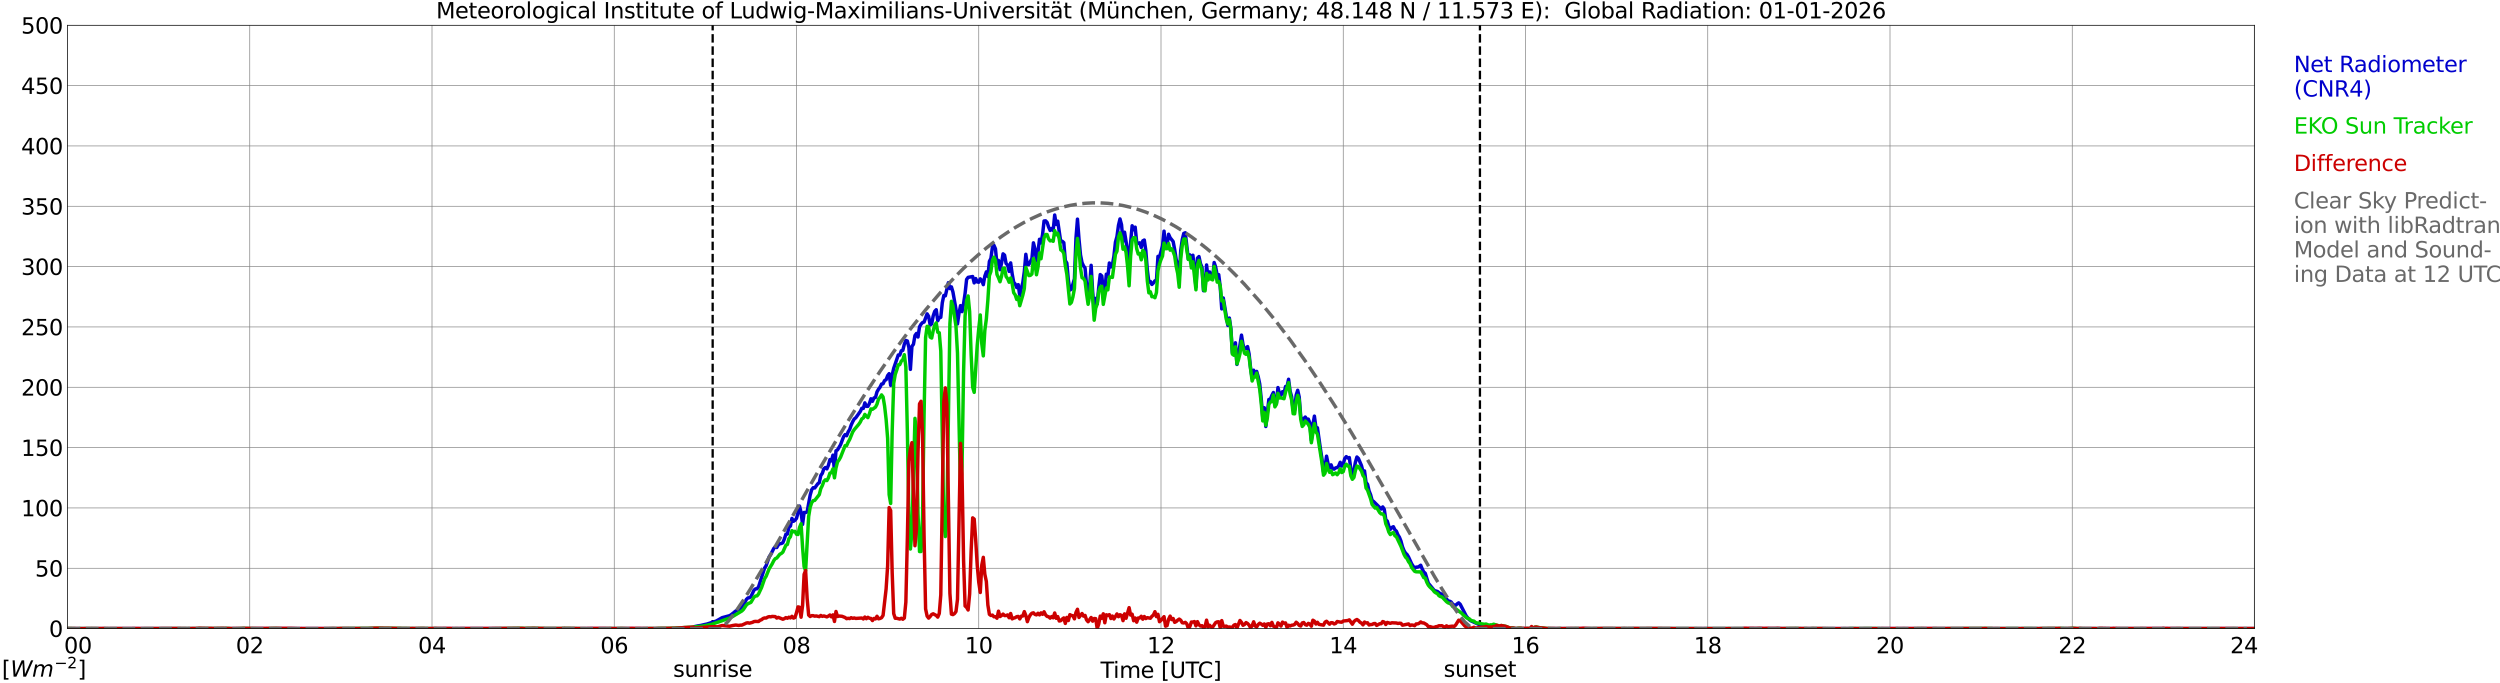 <?xml version="1.0" encoding="utf-8" standalone="no"?>
<!DOCTYPE svg PUBLIC "-//W3C//DTD SVG 1.1//EN"
  "http://www.w3.org/Graphics/SVG/1.1/DTD/svg11.dtd">
<svg xmlns:xlink="http://www.w3.org/1999/xlink" width="1085.4pt" height="296.64pt" viewBox="0 0 1085.4 296.64" xmlns="http://www.w3.org/2000/svg" version="1.1">
 <defs>
  <style type="text/css">*{stroke-linejoin: round; stroke-linecap: butt}</style>
 </defs>
 <g id="figure_1">
  <g id="patch_1">
   <path d="M 0 296.64 
L 1085.4 296.64 
L 1085.4 0 
L 0 0 
z
" style="fill: #ffffff"/>
  </g>
  <g id="axes_1">
   <g id="patch_2">
    <path d="M 29.306 272.909 
L 978.814 272.909 
L 978.814 10.976 
L 29.306 10.976 
z
" style="fill: #ffffff"/>
   </g>
   <g id="patch_3">
    <path d="M 978.814 272.909 
L 978.814 272.909 
L 978.814 10.976 
L 978.814 10.976 
z
" clip-path="url(#pa299826bf4)" style="fill: #d3d3d3; opacity: 0.25; stroke: #d3d3d3; stroke-linejoin: miter"/>
   </g>
   <g id="matplotlib.axis_1">
    <g id="xtick_1">
     <g id="line2d_1">
      <path d="M 29.306 272.909 
L 29.306 10.976 
" clip-path="url(#pa299826bf4)" style="fill: none; stroke: #808080; stroke-width: 0.3; stroke-linecap: square"/>
     </g>
     <g id="line2d_2"/>
     <g id="text_1">
      <!--    00 -->
      <g transform="translate(18.733 283.627) scale(0.095 -0.095)">
       <defs>
        <path id="DejaVuSans-20" transform="scale(0.016)"/>
        <path id="DejaVuSans-30" d="M 2034 4250 
Q 1547 4250 1301 3770 
Q 1056 3291 1056 2328 
Q 1056 1369 1301 889 
Q 1547 409 2034 409 
Q 2525 409 2770 889 
Q 3016 1369 3016 2328 
Q 3016 3291 2770 3770 
Q 2525 4250 2034 4250 
z
M 2034 4750 
Q 2819 4750 3233 4129 
Q 3647 3509 3647 2328 
Q 3647 1150 3233 529 
Q 2819 -91 2034 -91 
Q 1250 -91 836 529 
Q 422 1150 422 2328 
Q 422 3509 836 4129 
Q 1250 4750 2034 4750 
z
" transform="scale(0.016)"/>
       </defs>
       <use xlink:href="#DejaVuSans-20"/>
       <use xlink:href="#DejaVuSans-20" transform="translate(31.787 0)"/>
       <use xlink:href="#DejaVuSans-20" transform="translate(63.574 0)"/>
       <use xlink:href="#DejaVuSans-30" transform="translate(95.361 0)"/>
       <use xlink:href="#DejaVuSans-30" transform="translate(158.984 0)"/>
      </g>
     </g>
    </g>
    <g id="xtick_2">
     <g id="line2d_3">
      <path d="M 108.431 272.909 
L 108.431 10.976 
" clip-path="url(#pa299826bf4)" style="fill: none; stroke: #808080; stroke-width: 0.3; stroke-linecap: square"/>
     </g>
     <g id="line2d_4"/>
     <g id="text_2">
      <!-- 02 -->
      <g transform="translate(102.387 283.627) scale(0.095 -0.095)">
       <defs>
        <path id="DejaVuSans-32" d="M 1228 531 
L 3431 531 
L 3431 0 
L 469 0 
L 469 531 
Q 828 903 1448 1529 
Q 2069 2156 2228 2338 
Q 2531 2678 2651 2914 
Q 2772 3150 2772 3378 
Q 2772 3750 2511 3984 
Q 2250 4219 1831 4219 
Q 1534 4219 1204 4116 
Q 875 4013 500 3803 
L 500 4441 
Q 881 4594 1212 4672 
Q 1544 4750 1819 4750 
Q 2544 4750 2975 4387 
Q 3406 4025 3406 3419 
Q 3406 3131 3298 2873 
Q 3191 2616 2906 2266 
Q 2828 2175 2409 1742 
Q 1991 1309 1228 531 
z
" transform="scale(0.016)"/>
       </defs>
       <use xlink:href="#DejaVuSans-30"/>
       <use xlink:href="#DejaVuSans-32" transform="translate(63.623 0)"/>
      </g>
     </g>
    </g>
    <g id="xtick_3">
     <g id="line2d_5">
      <path d="M 187.557 272.909 
L 187.557 10.976 
" clip-path="url(#pa299826bf4)" style="fill: none; stroke: #808080; stroke-width: 0.3; stroke-linecap: square"/>
     </g>
     <g id="line2d_6"/>
     <g id="text_3">
      <!-- 04 -->
      <g transform="translate(181.513 283.627) scale(0.095 -0.095)">
       <defs>
        <path id="DejaVuSans-34" d="M 2419 4116 
L 825 1625 
L 2419 1625 
L 2419 4116 
z
M 2253 4666 
L 3047 4666 
L 3047 1625 
L 3713 1625 
L 3713 1100 
L 3047 1100 
L 3047 0 
L 2419 0 
L 2419 1100 
L 313 1100 
L 313 1709 
L 2253 4666 
z
" transform="scale(0.016)"/>
       </defs>
       <use xlink:href="#DejaVuSans-30"/>
       <use xlink:href="#DejaVuSans-34" transform="translate(63.623 0)"/>
      </g>
     </g>
    </g>
    <g id="xtick_4">
     <g id="line2d_7">
      <path d="M 266.683 272.909 
L 266.683 10.976 
" clip-path="url(#pa299826bf4)" style="fill: none; stroke: #808080; stroke-width: 0.3; stroke-linecap: square"/>
     </g>
     <g id="line2d_8"/>
     <g id="text_4">
      <!-- 06 -->
      <g transform="translate(260.638 283.627) scale(0.095 -0.095)">
       <defs>
        <path id="DejaVuSans-36" d="M 2113 2584 
Q 1688 2584 1439 2293 
Q 1191 2003 1191 1497 
Q 1191 994 1439 701 
Q 1688 409 2113 409 
Q 2538 409 2786 701 
Q 3034 994 3034 1497 
Q 3034 2003 2786 2293 
Q 2538 2584 2113 2584 
z
M 3366 4563 
L 3366 3988 
Q 3128 4100 2886 4159 
Q 2644 4219 2406 4219 
Q 1781 4219 1451 3797 
Q 1122 3375 1075 2522 
Q 1259 2794 1537 2939 
Q 1816 3084 2150 3084 
Q 2853 3084 3261 2657 
Q 3669 2231 3669 1497 
Q 3669 778 3244 343 
Q 2819 -91 2113 -91 
Q 1303 -91 875 529 
Q 447 1150 447 2328 
Q 447 3434 972 4092 
Q 1497 4750 2381 4750 
Q 2619 4750 2861 4703 
Q 3103 4656 3366 4563 
z
" transform="scale(0.016)"/>
       </defs>
       <use xlink:href="#DejaVuSans-30"/>
       <use xlink:href="#DejaVuSans-36" transform="translate(63.623 0)"/>
      </g>
     </g>
    </g>
    <g id="xtick_5">
     <g id="line2d_9">
      <path d="M 345.808 272.909 
L 345.808 10.976 
" clip-path="url(#pa299826bf4)" style="fill: none; stroke: #808080; stroke-width: 0.3; stroke-linecap: square"/>
     </g>
     <g id="line2d_10"/>
     <g id="text_5">
      <!-- 08 -->
      <g transform="translate(339.764 283.627) scale(0.095 -0.095)">
       <defs>
        <path id="DejaVuSans-38" d="M 2034 2216 
Q 1584 2216 1326 1975 
Q 1069 1734 1069 1313 
Q 1069 891 1326 650 
Q 1584 409 2034 409 
Q 2484 409 2743 651 
Q 3003 894 3003 1313 
Q 3003 1734 2745 1975 
Q 2488 2216 2034 2216 
z
M 1403 2484 
Q 997 2584 770 2862 
Q 544 3141 544 3541 
Q 544 4100 942 4425 
Q 1341 4750 2034 4750 
Q 2731 4750 3128 4425 
Q 3525 4100 3525 3541 
Q 3525 3141 3298 2862 
Q 3072 2584 2669 2484 
Q 3125 2378 3379 2068 
Q 3634 1759 3634 1313 
Q 3634 634 3220 271 
Q 2806 -91 2034 -91 
Q 1263 -91 848 271 
Q 434 634 434 1313 
Q 434 1759 690 2068 
Q 947 2378 1403 2484 
z
M 1172 3481 
Q 1172 3119 1398 2916 
Q 1625 2713 2034 2713 
Q 2441 2713 2670 2916 
Q 2900 3119 2900 3481 
Q 2900 3844 2670 4047 
Q 2441 4250 2034 4250 
Q 1625 4250 1398 4047 
Q 1172 3844 1172 3481 
z
" transform="scale(0.016)"/>
       </defs>
       <use xlink:href="#DejaVuSans-30"/>
       <use xlink:href="#DejaVuSans-38" transform="translate(63.623 0)"/>
      </g>
     </g>
    </g>
    <g id="xtick_6">
     <g id="line2d_11">
      <path d="M 424.934 272.909 
L 424.934 10.976 
" clip-path="url(#pa299826bf4)" style="fill: none; stroke: #808080; stroke-width: 0.3; stroke-linecap: square"/>
     </g>
     <g id="line2d_12"/>
     <g id="text_6">
      <!-- 10 -->
      <g transform="translate(418.89 283.627) scale(0.095 -0.095)">
       <defs>
        <path id="DejaVuSans-31" d="M 794 531 
L 1825 531 
L 1825 4091 
L 703 3866 
L 703 4441 
L 1819 4666 
L 2450 4666 
L 2450 531 
L 3481 531 
L 3481 0 
L 794 0 
L 794 531 
z
" transform="scale(0.016)"/>
       </defs>
       <use xlink:href="#DejaVuSans-31"/>
       <use xlink:href="#DejaVuSans-30" transform="translate(63.623 0)"/>
      </g>
     </g>
    </g>
    <g id="xtick_7">
     <g id="line2d_13">
      <path d="M 504.06 272.909 
L 504.06 10.976 
" clip-path="url(#pa299826bf4)" style="fill: none; stroke: #808080; stroke-width: 0.3; stroke-linecap: square"/>
     </g>
     <g id="line2d_14"/>
     <g id="text_7">
      <!-- 12 -->
      <g transform="translate(498.015 283.627) scale(0.095 -0.095)">
       <use xlink:href="#DejaVuSans-31"/>
       <use xlink:href="#DejaVuSans-32" transform="translate(63.623 0)"/>
      </g>
     </g>
    </g>
    <g id="xtick_8">
     <g id="line2d_15">
      <path d="M 583.185 272.909 
L 583.185 10.976 
" clip-path="url(#pa299826bf4)" style="fill: none; stroke: #808080; stroke-width: 0.3; stroke-linecap: square"/>
     </g>
     <g id="line2d_16"/>
     <g id="text_8">
      <!-- 14 -->
      <g transform="translate(577.141 283.627) scale(0.095 -0.095)">
       <use xlink:href="#DejaVuSans-31"/>
       <use xlink:href="#DejaVuSans-34" transform="translate(63.623 0)"/>
      </g>
     </g>
    </g>
    <g id="xtick_9">
     <g id="line2d_17">
      <path d="M 662.311 272.909 
L 662.311 10.976 
" clip-path="url(#pa299826bf4)" style="fill: none; stroke: #808080; stroke-width: 0.3; stroke-linecap: square"/>
     </g>
     <g id="line2d_18"/>
     <g id="text_9">
      <!-- 16 -->
      <g transform="translate(656.267 283.627) scale(0.095 -0.095)">
       <use xlink:href="#DejaVuSans-31"/>
       <use xlink:href="#DejaVuSans-36" transform="translate(63.623 0)"/>
      </g>
     </g>
    </g>
    <g id="xtick_10">
     <g id="line2d_19">
      <path d="M 741.437 272.909 
L 741.437 10.976 
" clip-path="url(#pa299826bf4)" style="fill: none; stroke: #808080; stroke-width: 0.3; stroke-linecap: square"/>
     </g>
     <g id="line2d_20"/>
     <g id="text_10">
      <!-- 18 -->
      <g transform="translate(735.392 283.627) scale(0.095 -0.095)">
       <use xlink:href="#DejaVuSans-31"/>
       <use xlink:href="#DejaVuSans-38" transform="translate(63.623 0)"/>
      </g>
     </g>
    </g>
    <g id="xtick_11">
     <g id="line2d_21">
      <path d="M 820.562 272.909 
L 820.562 10.976 
" clip-path="url(#pa299826bf4)" style="fill: none; stroke: #808080; stroke-width: 0.3; stroke-linecap: square"/>
     </g>
     <g id="line2d_22"/>
     <g id="text_11">
      <!-- 20 -->
      <g transform="translate(814.518 283.627) scale(0.095 -0.095)">
       <use xlink:href="#DejaVuSans-32"/>
       <use xlink:href="#DejaVuSans-30" transform="translate(63.623 0)"/>
      </g>
     </g>
    </g>
    <g id="xtick_12">
     <g id="line2d_23">
      <path d="M 899.688 272.909 
L 899.688 10.976 
" clip-path="url(#pa299826bf4)" style="fill: none; stroke: #808080; stroke-width: 0.3; stroke-linecap: square"/>
     </g>
     <g id="line2d_24"/>
     <g id="text_12">
      <!-- 22 -->
      <g transform="translate(893.644 283.627) scale(0.095 -0.095)">
       <use xlink:href="#DejaVuSans-32"/>
       <use xlink:href="#DejaVuSans-32" transform="translate(63.623 0)"/>
      </g>
     </g>
    </g>
    <g id="xtick_13">
     <g id="line2d_25">
      <path d="M 978.814 272.909 
L 978.814 10.976 
" clip-path="url(#pa299826bf4)" style="fill: none; stroke: #808080; stroke-width: 0.3; stroke-linecap: square"/>
     </g>
     <g id="line2d_26"/>
     <g id="text_13">
      <!-- 24    -->
      <g transform="translate(968.241 283.627) scale(0.095 -0.095)">
       <use xlink:href="#DejaVuSans-32"/>
       <use xlink:href="#DejaVuSans-34" transform="translate(63.623 0)"/>
       <use xlink:href="#DejaVuSans-20" transform="translate(127.246 0)"/>
       <use xlink:href="#DejaVuSans-20" transform="translate(159.033 0)"/>
       <use xlink:href="#DejaVuSans-20" transform="translate(190.82 0)"/>
      </g>
     </g>
    </g>
    <g id="text_14">
     <!-- Time [UTC] -->
     <g transform="translate(477.806 294.322) scale(0.095 -0.095)">
      <defs>
       <path id="DejaVuSans-54" d="M -19 4666 
L 3928 4666 
L 3928 4134 
L 2272 4134 
L 2272 0 
L 1638 0 
L 1638 4134 
L -19 4134 
L -19 4666 
z
" transform="scale(0.016)"/>
       <path id="DejaVuSans-69" d="M 603 3500 
L 1178 3500 
L 1178 0 
L 603 0 
L 603 3500 
z
M 603 4863 
L 1178 4863 
L 1178 4134 
L 603 4134 
L 603 4863 
z
" transform="scale(0.016)"/>
       <path id="DejaVuSans-6d" d="M 3328 2828 
Q 3544 3216 3844 3400 
Q 4144 3584 4550 3584 
Q 5097 3584 5394 3201 
Q 5691 2819 5691 2113 
L 5691 0 
L 5113 0 
L 5113 2094 
Q 5113 2597 4934 2840 
Q 4756 3084 4391 3084 
Q 3944 3084 3684 2787 
Q 3425 2491 3425 1978 
L 3425 0 
L 2847 0 
L 2847 2094 
Q 2847 2600 2669 2842 
Q 2491 3084 2119 3084 
Q 1678 3084 1418 2786 
Q 1159 2488 1159 1978 
L 1159 0 
L 581 0 
L 581 3500 
L 1159 3500 
L 1159 2956 
Q 1356 3278 1631 3431 
Q 1906 3584 2284 3584 
Q 2666 3584 2933 3390 
Q 3200 3197 3328 2828 
z
" transform="scale(0.016)"/>
       <path id="DejaVuSans-65" d="M 3597 1894 
L 3597 1613 
L 953 1613 
Q 991 1019 1311 708 
Q 1631 397 2203 397 
Q 2534 397 2845 478 
Q 3156 559 3463 722 
L 3463 178 
Q 3153 47 2828 -22 
Q 2503 -91 2169 -91 
Q 1331 -91 842 396 
Q 353 884 353 1716 
Q 353 2575 817 3079 
Q 1281 3584 2069 3584 
Q 2775 3584 3186 3129 
Q 3597 2675 3597 1894 
z
M 3022 2063 
Q 3016 2534 2758 2815 
Q 2500 3097 2075 3097 
Q 1594 3097 1305 2825 
Q 1016 2553 972 2059 
L 3022 2063 
z
" transform="scale(0.016)"/>
       <path id="DejaVuSans-5b" d="M 550 4863 
L 1875 4863 
L 1875 4416 
L 1125 4416 
L 1125 -397 
L 1875 -397 
L 1875 -844 
L 550 -844 
L 550 4863 
z
" transform="scale(0.016)"/>
       <path id="DejaVuSans-55" d="M 556 4666 
L 1191 4666 
L 1191 1831 
Q 1191 1081 1462 751 
Q 1734 422 2344 422 
Q 2950 422 3222 751 
Q 3494 1081 3494 1831 
L 3494 4666 
L 4128 4666 
L 4128 1753 
Q 4128 841 3676 375 
Q 3225 -91 2344 -91 
Q 1459 -91 1007 375 
Q 556 841 556 1753 
L 556 4666 
z
" transform="scale(0.016)"/>
       <path id="DejaVuSans-43" d="M 4122 4306 
L 4122 3641 
Q 3803 3938 3442 4084 
Q 3081 4231 2675 4231 
Q 1875 4231 1450 3742 
Q 1025 3253 1025 2328 
Q 1025 1406 1450 917 
Q 1875 428 2675 428 
Q 3081 428 3442 575 
Q 3803 722 4122 1019 
L 4122 359 
Q 3791 134 3420 21 
Q 3050 -91 2638 -91 
Q 1578 -91 968 557 
Q 359 1206 359 2328 
Q 359 3453 968 4101 
Q 1578 4750 2638 4750 
Q 3056 4750 3426 4639 
Q 3797 4528 4122 4306 
z
" transform="scale(0.016)"/>
       <path id="DejaVuSans-5d" d="M 1947 4863 
L 1947 -844 
L 622 -844 
L 622 -397 
L 1369 -397 
L 1369 4416 
L 622 4416 
L 622 4863 
L 1947 4863 
z
" transform="scale(0.016)"/>
      </defs>
      <use xlink:href="#DejaVuSans-54"/>
      <use xlink:href="#DejaVuSans-69" transform="translate(57.959 0)"/>
      <use xlink:href="#DejaVuSans-6d" transform="translate(85.742 0)"/>
      <use xlink:href="#DejaVuSans-65" transform="translate(183.154 0)"/>
      <use xlink:href="#DejaVuSans-20" transform="translate(244.678 0)"/>
      <use xlink:href="#DejaVuSans-5b" transform="translate(276.465 0)"/>
      <use xlink:href="#DejaVuSans-55" transform="translate(315.479 0)"/>
      <use xlink:href="#DejaVuSans-54" transform="translate(388.672 0)"/>
      <use xlink:href="#DejaVuSans-43" transform="translate(443.881 0)"/>
      <use xlink:href="#DejaVuSans-5d" transform="translate(513.705 0)"/>
     </g>
    </g>
   </g>
   <g id="matplotlib.axis_2">
    <g id="ytick_1">
     <g id="line2d_27">
      <path d="M 29.306 272.909 
L 978.814 272.909 
" clip-path="url(#pa299826bf4)" style="fill: none; stroke: #808080; stroke-width: 0.3; stroke-linecap: square"/>
     </g>
     <g id="line2d_28"/>
     <g id="text_15">
      <!-- 0 -->
      <g transform="translate(21.261 276.518) scale(0.095 -0.095)">
       <use xlink:href="#DejaVuSans-30"/>
      </g>
     </g>
    </g>
    <g id="ytick_2">
     <g id="line2d_29">
      <path d="M 29.306 246.715 
L 978.814 246.715 
" clip-path="url(#pa299826bf4)" style="fill: none; stroke: #808080; stroke-width: 0.3; stroke-linecap: square"/>
     </g>
     <g id="line2d_30"/>
     <g id="text_16">
      <!-- 50 -->
      <g transform="translate(15.217 250.325) scale(0.095 -0.095)">
       <defs>
        <path id="DejaVuSans-35" d="M 691 4666 
L 3169 4666 
L 3169 4134 
L 1269 4134 
L 1269 2991 
Q 1406 3038 1543 3061 
Q 1681 3084 1819 3084 
Q 2600 3084 3056 2656 
Q 3513 2228 3513 1497 
Q 3513 744 3044 326 
Q 2575 -91 1722 -91 
Q 1428 -91 1123 -41 
Q 819 9 494 109 
L 494 744 
Q 775 591 1075 516 
Q 1375 441 1709 441 
Q 2250 441 2565 725 
Q 2881 1009 2881 1497 
Q 2881 1984 2565 2268 
Q 2250 2553 1709 2553 
Q 1456 2553 1204 2497 
Q 953 2441 691 2322 
L 691 4666 
z
" transform="scale(0.016)"/>
       </defs>
       <use xlink:href="#DejaVuSans-35"/>
       <use xlink:href="#DejaVuSans-30" transform="translate(63.623 0)"/>
      </g>
     </g>
    </g>
    <g id="ytick_3">
     <g id="line2d_31">
      <path d="M 29.306 220.522 
L 978.814 220.522 
" clip-path="url(#pa299826bf4)" style="fill: none; stroke: #808080; stroke-width: 0.3; stroke-linecap: square"/>
     </g>
     <g id="line2d_32"/>
     <g id="text_17">
      <!-- 100 -->
      <g transform="translate(9.173 224.131) scale(0.095 -0.095)">
       <use xlink:href="#DejaVuSans-31"/>
       <use xlink:href="#DejaVuSans-30" transform="translate(63.623 0)"/>
       <use xlink:href="#DejaVuSans-30" transform="translate(127.246 0)"/>
      </g>
     </g>
    </g>
    <g id="ytick_4">
     <g id="line2d_33">
      <path d="M 29.306 194.329 
L 978.814 194.329 
" clip-path="url(#pa299826bf4)" style="fill: none; stroke: #808080; stroke-width: 0.3; stroke-linecap: square"/>
     </g>
     <g id="line2d_34"/>
     <g id="text_18">
      <!-- 150 -->
      <g transform="translate(9.173 197.938) scale(0.095 -0.095)">
       <use xlink:href="#DejaVuSans-31"/>
       <use xlink:href="#DejaVuSans-35" transform="translate(63.623 0)"/>
       <use xlink:href="#DejaVuSans-30" transform="translate(127.246 0)"/>
      </g>
     </g>
    </g>
    <g id="ytick_5">
     <g id="line2d_35">
      <path d="M 29.306 168.136 
L 978.814 168.136 
" clip-path="url(#pa299826bf4)" style="fill: none; stroke: #808080; stroke-width: 0.3; stroke-linecap: square"/>
     </g>
     <g id="line2d_36"/>
     <g id="text_19">
      <!-- 200 -->
      <g transform="translate(9.173 171.745) scale(0.095 -0.095)">
       <use xlink:href="#DejaVuSans-32"/>
       <use xlink:href="#DejaVuSans-30" transform="translate(63.623 0)"/>
       <use xlink:href="#DejaVuSans-30" transform="translate(127.246 0)"/>
      </g>
     </g>
    </g>
    <g id="ytick_6">
     <g id="line2d_37">
      <path d="M 29.306 141.942 
L 978.814 141.942 
" clip-path="url(#pa299826bf4)" style="fill: none; stroke: #808080; stroke-width: 0.3; stroke-linecap: square"/>
     </g>
     <g id="line2d_38"/>
     <g id="text_20">
      <!-- 250 -->
      <g transform="translate(9.173 145.551) scale(0.095 -0.095)">
       <use xlink:href="#DejaVuSans-32"/>
       <use xlink:href="#DejaVuSans-35" transform="translate(63.623 0)"/>
       <use xlink:href="#DejaVuSans-30" transform="translate(127.246 0)"/>
      </g>
     </g>
    </g>
    <g id="ytick_7">
     <g id="line2d_39">
      <path d="M 29.306 115.749 
L 978.814 115.749 
" clip-path="url(#pa299826bf4)" style="fill: none; stroke: #808080; stroke-width: 0.3; stroke-linecap: square"/>
     </g>
     <g id="line2d_40"/>
     <g id="text_21">
      <!-- 300 -->
      <g transform="translate(9.173 119.358) scale(0.095 -0.095)">
       <defs>
        <path id="DejaVuSans-33" d="M 2597 2516 
Q 3050 2419 3304 2112 
Q 3559 1806 3559 1356 
Q 3559 666 3084 287 
Q 2609 -91 1734 -91 
Q 1441 -91 1130 -33 
Q 819 25 488 141 
L 488 750 
Q 750 597 1062 519 
Q 1375 441 1716 441 
Q 2309 441 2620 675 
Q 2931 909 2931 1356 
Q 2931 1769 2642 2001 
Q 2353 2234 1838 2234 
L 1294 2234 
L 1294 2753 
L 1863 2753 
Q 2328 2753 2575 2939 
Q 2822 3125 2822 3475 
Q 2822 3834 2567 4026 
Q 2313 4219 1838 4219 
Q 1578 4219 1281 4162 
Q 984 4106 628 3988 
L 628 4550 
Q 988 4650 1302 4700 
Q 1616 4750 1894 4750 
Q 2613 4750 3031 4423 
Q 3450 4097 3450 3541 
Q 3450 3153 3228 2886 
Q 3006 2619 2597 2516 
z
" transform="scale(0.016)"/>
       </defs>
       <use xlink:href="#DejaVuSans-33"/>
       <use xlink:href="#DejaVuSans-30" transform="translate(63.623 0)"/>
       <use xlink:href="#DejaVuSans-30" transform="translate(127.246 0)"/>
      </g>
     </g>
    </g>
    <g id="ytick_8">
     <g id="line2d_41">
      <path d="M 29.306 89.556 
L 978.814 89.556 
" clip-path="url(#pa299826bf4)" style="fill: none; stroke: #808080; stroke-width: 0.3; stroke-linecap: square"/>
     </g>
     <g id="line2d_42"/>
     <g id="text_22">
      <!-- 350 -->
      <g transform="translate(9.173 93.165) scale(0.095 -0.095)">
       <use xlink:href="#DejaVuSans-33"/>
       <use xlink:href="#DejaVuSans-35" transform="translate(63.623 0)"/>
       <use xlink:href="#DejaVuSans-30" transform="translate(127.246 0)"/>
      </g>
     </g>
    </g>
    <g id="ytick_9">
     <g id="line2d_43">
      <path d="M 29.306 63.362 
L 978.814 63.362 
" clip-path="url(#pa299826bf4)" style="fill: none; stroke: #808080; stroke-width: 0.3; stroke-linecap: square"/>
     </g>
     <g id="line2d_44"/>
     <g id="text_23">
      <!-- 400 -->
      <g transform="translate(9.173 66.972) scale(0.095 -0.095)">
       <use xlink:href="#DejaVuSans-34"/>
       <use xlink:href="#DejaVuSans-30" transform="translate(63.623 0)"/>
       <use xlink:href="#DejaVuSans-30" transform="translate(127.246 0)"/>
      </g>
     </g>
    </g>
    <g id="ytick_10">
     <g id="line2d_45">
      <path d="M 29.306 37.169 
L 978.814 37.169 
" clip-path="url(#pa299826bf4)" style="fill: none; stroke: #808080; stroke-width: 0.3; stroke-linecap: square"/>
     </g>
     <g id="line2d_46"/>
     <g id="text_24">
      <!-- 450 -->
      <g transform="translate(9.173 40.778) scale(0.095 -0.095)">
       <use xlink:href="#DejaVuSans-34"/>
       <use xlink:href="#DejaVuSans-35" transform="translate(63.623 0)"/>
       <use xlink:href="#DejaVuSans-30" transform="translate(127.246 0)"/>
      </g>
     </g>
    </g>
    <g id="ytick_11">
     <g id="line2d_47">
      <path d="M 29.306 10.976 
L 978.814 10.976 
" clip-path="url(#pa299826bf4)" style="fill: none; stroke: #808080; stroke-width: 0.3; stroke-linecap: square"/>
     </g>
     <g id="line2d_48"/>
     <g id="text_25">
      <!-- 500 -->
      <g transform="translate(9.173 14.585) scale(0.095 -0.095)">
       <use xlink:href="#DejaVuSans-35"/>
       <use xlink:href="#DejaVuSans-30" transform="translate(63.623 0)"/>
       <use xlink:href="#DejaVuSans-30" transform="translate(127.246 0)"/>
      </g>
     </g>
    </g>
   </g>
   <g id="line2d_49">
    <path d="M 309.411 272.909 
L 309.411 10.976 
" clip-path="url(#pa299826bf4)" style="fill: none; stroke-dasharray: 3.7,1.6; stroke-dashoffset: 0; stroke: #000000"/>
   </g>
   <g id="line2d_50">
    <path d="M 642.53 272.909 
L 642.53 10.976 
" clip-path="url(#pa299826bf4)" style="fill: none; stroke-dasharray: 3.7,1.6; stroke-dashoffset: 0; stroke: #000000"/>
   </g>
   <g id="line2d_51">
    <path d="M 29.306 272.909 
L 300.971 272.909 
L 301.63 272.029 
L 302.949 271.746 
L 304.267 271.542 
L 305.586 271.217 
L 306.905 270.934 
L 310.861 269.682 
L 312.18 268.948 
L 313.499 268.178 
L 316.796 267.288 
L 317.455 266.884 
L 319.433 265.266 
L 321.411 264.291 
L 322.071 263.762 
L 322.73 262.872 
L 324.049 260.242 
L 324.708 259.592 
L 325.368 259.508 
L 326.027 259.026 
L 327.346 256.229 
L 328.005 255.663 
L 328.665 255.621 
L 329.324 254.809 
L 331.302 248.654 
L 331.961 246.626 
L 332.621 245.615 
L 333.94 241.765 
L 334.599 240.791 
L 335.918 238.161 
L 336.577 237.349 
L 337.236 237.71 
L 337.896 236.579 
L 338.555 236.05 
L 339.215 235.971 
L 339.874 235.646 
L 340.533 234.027 
L 341.193 231.958 
L 341.852 231.88 
L 342.512 228.92 
L 343.171 228.396 
L 343.83 225.069 
L 344.49 226.327 
L 345.149 225.881 
L 345.808 225.033 
L 346.468 222.639 
L 347.127 219.726 
L 347.787 222.44 
L 348.446 227.662 
L 349.105 222.476 
L 349.765 222.518 
L 350.424 222.235 
L 351.743 214.943 
L 352.402 212.633 
L 353.062 211.742 
L 353.721 211.863 
L 355.04 210.04 
L 355.699 209.552 
L 356.359 206.435 
L 357.018 205.503 
L 357.677 203.517 
L 358.337 202.988 
L 358.996 203.559 
L 359.655 202.019 
L 360.315 199.547 
L 360.974 200.112 
L 361.634 197.603 
L 362.293 204.366 
L 362.952 195.738 
L 363.612 195.335 
L 364.93 193.103 
L 366.249 189.583 
L 366.909 188.687 
L 367.568 189.174 
L 368.227 187.513 
L 368.887 186.46 
L 369.546 184.559 
L 370.206 183.097 
L 370.865 181.924 
L 371.524 181.395 
L 373.502 178.639 
L 374.162 177.261 
L 374.821 177.303 
L 375.481 174.914 
L 376.14 176.413 
L 376.799 176.413 
L 377.459 175.197 
L 378.118 173.133 
L 378.777 174.223 
L 379.437 172.767 
L 380.096 172.562 
L 380.756 170.131 
L 381.415 169 
L 382.074 168.109 
L 382.734 166.732 
L 383.393 166.606 
L 384.053 165.191 
L 384.712 164.867 
L 385.371 163.085 
L 386.031 162.232 
L 386.69 167.297 
L 387.349 162.797 
L 388.009 159.921 
L 389.987 154.127 
L 390.646 154.169 
L 391.306 152.304 
L 391.965 152.105 
L 392.624 149.428 
L 393.284 147.81 
L 393.943 148.051 
L 394.603 150.89 
L 395.262 160.367 
L 395.921 150.361 
L 396.581 149.47 
L 397.24 145.662 
L 397.899 144.771 
L 398.559 146.311 
L 399.218 141.895 
L 399.878 140.758 
L 400.537 140.03 
L 401.196 139.826 
L 402.515 136.264 
L 403.175 137.353 
L 403.834 141.083 
L 404.493 140.638 
L 405.153 137.154 
L 405.812 135.169 
L 406.471 134.477 
L 407.131 139.26 
L 407.79 137.924 
L 408.45 137.762 
L 409.109 131.439 
L 409.768 128.28 
L 410.428 128.442 
L 411.746 122.727 
L 412.406 125.283 
L 413.065 124.555 
L 413.725 126.782 
L 415.043 134.236 
L 415.703 140.638 
L 416.362 135.975 
L 417.022 132.696 
L 417.681 135.289 
L 418.34 131.847 
L 419 127.389 
L 419.659 121.312 
L 420.318 120.422 
L 422.297 120.055 
L 422.956 122.811 
L 423.615 120.946 
L 424.275 122.407 
L 424.934 122.528 
L 425.593 121.066 
L 426.253 121.716 
L 426.912 123.581 
L 427.572 119.893 
L 428.231 118.028 
L 428.89 120.055 
L 429.55 113.491 
L 430.209 112.197 
L 430.869 107.252 
L 431.528 106.524 
L 432.187 108.022 
L 432.847 114.665 
L 433.506 113.046 
L 434.165 117.095 
L 434.825 114.303 
L 435.484 110.212 
L 436.144 110.777 
L 436.803 114.424 
L 437.462 115.031 
L 438.122 117.829 
L 438.781 114.141 
L 439.44 118.882 
L 440.1 122.528 
L 440.759 123.298 
L 441.419 124.838 
L 442.078 123.581 
L 442.737 128.521 
L 443.397 125.163 
L 444.056 122.69 
L 444.716 117.949 
L 445.375 110.411 
L 446.034 114.869 
L 446.694 114.827 
L 448.012 112.276 
L 448.672 105.429 
L 449.331 108.064 
L 449.991 113.329 
L 450.65 109.358 
L 451.309 103.889 
L 451.969 105.513 
L 452.628 101.903 
L 453.287 95.947 
L 453.947 95.868 
L 454.606 96.554 
L 455.266 98.582 
L 455.925 100.038 
L 456.584 99.19 
L 457.244 100.08 
L 457.903 93.354 
L 458.563 97.45 
L 459.222 96.031 
L 460.541 105.062 
L 461.2 104.742 
L 461.859 105.35 
L 462.519 113.13 
L 463.178 114.219 
L 463.838 121.595 
L 464.497 125.928 
L 465.156 125.608 
L 466.475 121.066 
L 467.134 103.527 
L 467.794 95.14 
L 468.453 103.81 
L 469.113 110.699 
L 469.772 114.02 
L 470.431 115.477 
L 471.091 116.33 
L 471.75 123.864 
L 472.409 129.128 
L 473.069 124.592 
L 473.728 115.194 
L 474.388 126.661 
L 475.047 134.64 
L 475.706 129.537 
L 476.366 131.926 
L 477.025 124.754 
L 477.685 119.206 
L 478.344 119.814 
L 479.003 125.729 
L 479.663 126.053 
L 480.322 119.044 
L 480.981 120.097 
L 481.641 114.183 
L 482.3 115.922 
L 482.96 114.989 
L 483.619 111.181 
L 484.278 105.104 
L 484.938 102.715 
L 485.597 97.812 
L 486.256 95.056 
L 486.916 97.529 
L 487.575 104.742 
L 488.235 100.808 
L 489.553 108.954 
L 490.213 114.989 
L 490.872 105.266 
L 491.532 98.016 
L 492.191 99.755 
L 492.85 98.624 
L 493.51 105.224 
L 494.169 105.675 
L 494.828 105.429 
L 495.488 107.456 
L 496.147 104.58 
L 496.807 104.213 
L 497.466 108.75 
L 498.125 117.258 
L 498.785 122.528 
L 499.444 122.203 
L 500.103 123.497 
L 500.763 122.853 
L 501.422 121.92 
L 502.082 121.8 
L 502.741 111.307 
L 503.4 111.626 
L 504.719 106.765 
L 505.379 100.363 
L 506.038 106.927 
L 506.697 106.644 
L 507.357 101.704 
L 508.016 103.202 
L 509.335 104.863 
L 509.994 108.347 
L 510.654 112.679 
L 511.313 115.115 
L 511.972 120.584 
L 512.632 108.671 
L 513.291 104.009 
L 513.95 101.337 
L 514.61 101.054 
L 515.929 112.559 
L 516.588 110.657 
L 517.247 113.491 
L 517.907 110.819 
L 518.566 116.692 
L 519.226 124.634 
L 519.885 112.071 
L 520.544 111.385 
L 521.204 114.465 
L 521.863 116.084 
L 522.522 126.216 
L 523.182 125.446 
L 523.841 115.031 
L 524.501 120.783 
L 525.16 118.07 
L 525.819 120.458 
L 526.479 120.904 
L 527.138 113.978 
L 527.797 115.964 
L 528.457 119.568 
L 529.116 119.243 
L 529.776 124.555 
L 530.435 134.116 
L 531.094 129.375 
L 533.073 141.287 
L 533.732 138.087 
L 534.391 142.623 
L 535.051 153.237 
L 535.71 152.75 
L 536.369 148.821 
L 537.029 158.219 
L 539.007 145.499 
L 539.666 149.591 
L 540.326 151.576 
L 540.985 151.251 
L 541.644 150.481 
L 542.304 153.682 
L 542.963 159.921 
L 543.623 164.175 
L 544.282 160.733 
L 544.941 162.598 
L 545.601 161.257 
L 546.26 163.567 
L 546.919 166.69 
L 547.579 173.17 
L 548.238 181.316 
L 548.898 177.02 
L 549.557 185.166 
L 550.876 173.453 
L 551.535 173.29 
L 552.195 171.672 
L 552.854 170.414 
L 553.513 175.847 
L 554.173 175.113 
L 554.832 168.267 
L 555.491 170.86 
L 556.151 171.63 
L 556.81 170.053 
L 557.47 170.781 
L 558.129 167.821 
L 558.788 167.785 
L 559.448 164.662 
L 560.107 169.849 
L 560.766 172.159 
L 561.426 178.073 
L 562.085 177.869 
L 562.745 171.509 
L 563.404 169.445 
L 564.063 172.363 
L 564.723 180.949 
L 565.382 182.694 
L 566.042 181.761 
L 566.701 181.07 
L 567.36 182.086 
L 568.02 181.966 
L 568.679 183.626 
L 569.338 191.159 
L 569.998 184.475 
L 570.657 180.666 
L 571.317 185.57 
L 571.976 185.732 
L 573.295 195.01 
L 573.954 199.342 
L 574.613 204.811 
L 575.273 202.669 
L 575.932 198.048 
L 576.592 201.328 
L 577.251 203.151 
L 577.91 201.815 
L 578.57 203.559 
L 579.229 203.68 
L 579.889 203.114 
L 580.548 203.03 
L 581.207 202.302 
L 581.867 200.72 
L 582.526 202.381 
L 583.185 201.453 
L 583.845 199.059 
L 584.504 198.253 
L 585.164 198.86 
L 585.823 198.656 
L 586.482 203.68 
L 587.142 206.189 
L 587.801 204.288 
L 588.46 200.683 
L 589.12 198.415 
L 589.779 199.059 
L 591.098 202.14 
L 591.757 204.811 
L 592.417 204.45 
L 593.076 209.432 
L 593.736 210.286 
L 594.395 213.12 
L 595.054 214.781 
L 595.714 217.253 
L 596.373 217.74 
L 599.67 221.02 
L 600.329 220.087 
L 600.989 221.104 
L 601.648 225.598 
L 602.307 226.248 
L 602.967 228.474 
L 603.626 229.81 
L 604.286 229.004 
L 604.945 228.679 
L 605.604 230.015 
L 606.264 230.622 
L 606.923 232.204 
L 607.582 233.257 
L 608.242 234.918 
L 608.901 237.391 
L 609.561 239.051 
L 610.22 240.141 
L 610.879 240.749 
L 611.539 241.844 
L 612.858 244.761 
L 614.176 246.789 
L 614.836 246.223 
L 615.495 246.223 
L 616.154 245.898 
L 616.814 245.411 
L 617.473 247.03 
L 618.133 248.329 
L 618.792 248.895 
L 620.111 253.19 
L 622.748 256.391 
L 624.067 256.795 
L 625.386 257.806 
L 626.045 257.89 
L 626.705 259.063 
L 627.364 259.954 
L 628.023 260.037 
L 628.683 260.928 
L 629.342 261.007 
L 630.001 261.331 
L 630.661 262.222 
L 631.32 262.709 
L 631.98 262.793 
L 632.639 262.185 
L 633.298 261.74 
L 633.958 262.348 
L 635.276 264.899 
L 636.595 267.492 
L 637.914 269.032 
L 638.573 269.519 
L 641.87 271.018 
L 644.508 271.746 
L 647.145 271.987 
L 648.464 271.908 
L 649.123 272.071 
L 649.783 272.909 
L 978.154 272.909 
L 978.154 272.909 
" clip-path="url(#pa299826bf4)" style="fill: none; stroke: #0000cc; stroke-width: 1.5; stroke-linecap: square"/>
   </g>
   <g id="line2d_52">
    <path d="M 28.646 272.892 
L 31.943 272.896 
L 33.262 272.981 
L 34.581 272.891 
L 37.218 272.923 
L 39.856 272.893 
L 43.153 272.942 
L 54.362 272.954 
L 56.34 272.968 
L 64.912 272.948 
L 99.2 272.862 
L 100.519 272.934 
L 101.838 272.973 
L 103.816 272.914 
L 105.794 272.82 
L 110.41 272.935 
L 113.707 273 
L 118.982 272.859 
L 120.3 272.899 
L 123.597 273.032 
L 140.082 272.977 
L 141.4 272.934 
L 161.841 272.797 
L 163.16 272.749 
L 165.138 272.746 
L 166.457 272.785 
L 169.754 272.791 
L 180.963 272.912 
L 182.941 272.851 
L 196.129 273.003 
L 198.107 272.935 
L 201.404 273.03 
L 210.635 273.022 
L 213.273 272.976 
L 225.801 272.789 
L 229.098 272.832 
L 231.736 272.796 
L 233.714 272.833 
L 236.351 272.866 
L 238.989 272.887 
L 242.945 272.893 
L 244.923 272.834 
L 250.858 272.9 
L 252.176 272.934 
L 253.495 272.93 
L 255.473 272.988 
L 260.089 272.997 
L 265.364 272.908 
L 266.683 272.909 
L 269.98 272.885 
L 273.936 273.019 
L 279.87 272.944 
L 281.849 272.894 
L 283.827 272.893 
L 284.486 272.952 
L 285.805 272.835 
L 289.761 272.824 
L 291.739 272.752 
L 295.696 272.568 
L 297.014 272.464 
L 300.311 272.303 
L 304.927 271.837 
L 308.883 271.075 
L 310.861 270.394 
L 312.839 269.729 
L 316.796 268.324 
L 318.114 267.651 
L 322.071 265.269 
L 322.73 264.631 
L 324.049 262.659 
L 324.708 262.112 
L 326.027 261.523 
L 327.346 259.276 
L 328.005 258.782 
L 328.665 258.694 
L 329.324 257.889 
L 330.643 255.066 
L 331.961 251.248 
L 332.621 250.186 
L 333.94 246.951 
L 335.258 244.786 
L 335.918 243.445 
L 336.577 242.546 
L 337.236 242.281 
L 338.555 240.641 
L 339.215 240.29 
L 339.874 239.714 
L 341.193 236.726 
L 341.852 236.369 
L 342.512 233.861 
L 343.171 233.023 
L 343.83 230.395 
L 344.49 230.88 
L 345.149 230.679 
L 345.808 231.933 
L 346.468 232.062 
L 347.127 228.996 
L 347.787 227.385 
L 348.446 237.68 
L 349.105 246.027 
L 349.765 247.734 
L 351.083 224.26 
L 351.743 220.199 
L 352.402 218.262 
L 353.062 217.343 
L 353.721 217.249 
L 355.699 214.735 
L 356.359 212.13 
L 357.018 210.814 
L 357.677 209.012 
L 358.337 208.318 
L 358.996 208.651 
L 359.655 207.443 
L 360.315 205.443 
L 360.974 205.202 
L 361.634 203.563 
L 362.293 207.457 
L 362.952 203.167 
L 363.612 200.588 
L 364.271 199.69 
L 364.93 198.504 
L 366.909 193.492 
L 367.568 193.48 
L 368.227 191.988 
L 368.887 190.803 
L 370.206 187.544 
L 370.865 186.546 
L 372.843 184.21 
L 373.502 183.242 
L 374.162 181.851 
L 374.821 181.486 
L 375.481 179.918 
L 376.14 180.711 
L 376.799 181.312 
L 377.459 179.687 
L 378.118 177.537 
L 378.777 177.713 
L 380.096 176.761 
L 380.756 175.478 
L 381.415 173.253 
L 382.074 172.508 
L 382.734 171.445 
L 383.393 172.345 
L 384.053 176.291 
L 384.712 182.064 
L 385.371 190.28 
L 386.031 214.759 
L 386.69 218.568 
L 387.349 187.1 
L 388.009 166.435 
L 388.668 162.586 
L 389.328 160.673 
L 389.987 158.401 
L 390.646 158.31 
L 391.306 156.787 
L 391.965 156.165 
L 392.624 154.001 
L 393.284 159.3 
L 393.943 187.49 
L 394.603 223.658 
L 395.262 238.359 
L 395.921 231.074 
L 397.24 181.638 
L 397.899 187.826 
L 398.559 222.892 
L 399.218 239.461 
L 399.878 239.443 
L 400.537 223.996 
L 401.196 180.001 
L 401.856 146.535 
L 402.515 141.686 
L 403.175 141.901 
L 403.834 146.335 
L 404.493 146.764 
L 405.153 143.572 
L 405.812 141.235 
L 406.471 140.184 
L 407.131 144.243 
L 407.79 144.474 
L 408.45 152.387 
L 409.768 226.903 
L 410.428 232.947 
L 411.087 223.222 
L 412.406 140.61 
L 413.065 130.826 
L 413.725 132.857 
L 415.043 141.627 
L 415.703 153.312 
L 417.022 213.086 
L 417.681 202.396 
L 418.34 161.734 
L 419 137.207 
L 419.659 130.524 
L 420.318 128.498 
L 420.978 135.342 
L 421.637 154.062 
L 422.297 168.128 
L 422.956 170.343 
L 424.275 149.874 
L 424.934 142.684 
L 425.593 136.744 
L 426.253 149.293 
L 426.912 154.512 
L 427.572 143.499 
L 428.231 138.475 
L 428.89 130.323 
L 429.55 119.695 
L 430.209 117.89 
L 430.869 113.106 
L 431.528 111.654 
L 432.187 113.182 
L 432.847 119.16 
L 433.506 120.606 
L 434.165 122.326 
L 434.825 119.966 
L 435.484 116.505 
L 436.144 116.426 
L 436.803 120.085 
L 437.462 120.965 
L 438.122 122.543 
L 438.781 120.688 
L 439.44 123.104 
L 440.1 127.084 
L 440.759 128.027 
L 441.419 130.016 
L 442.078 128.86 
L 442.737 132.725 
L 444.056 128.163 
L 444.716 125.312 
L 445.375 116.078 
L 446.694 119.653 
L 447.353 119.56 
L 448.012 118.948 
L 448.672 112.27 
L 449.331 114.223 
L 449.991 119.286 
L 450.65 116.007 
L 451.309 109.839 
L 451.969 112.337 
L 453.287 103.247 
L 453.947 101.833 
L 454.606 101.828 
L 455.266 103.753 
L 455.925 104.577 
L 456.584 104.413 
L 457.244 104.763 
L 457.903 100.126 
L 458.563 101.913 
L 459.222 101.238 
L 459.881 103.744 
L 460.541 108.484 
L 461.2 108.892 
L 461.859 109.976 
L 462.519 115.375 
L 463.178 119.068 
L 464.497 131.976 
L 465.156 131.303 
L 465.816 128.877 
L 466.475 125.295 
L 467.134 110.51 
L 467.794 103.524 
L 468.453 108.64 
L 469.113 116.431 
L 469.772 120.561 
L 470.431 120.878 
L 471.091 122.049 
L 471.75 127.618 
L 472.409 132.109 
L 473.069 128.579 
L 473.728 120.006 
L 475.047 139.014 
L 475.706 133.852 
L 476.366 131.934 
L 477.025 126.734 
L 477.685 124.631 
L 478.344 124.287 
L 479.003 132.148 
L 480.322 125.038 
L 480.981 125.839 
L 481.641 120.232 
L 482.96 120.437 
L 484.278 110.383 
L 484.938 109.076 
L 485.597 102.971 
L 486.256 101.076 
L 486.916 103.234 
L 487.575 108.192 
L 488.235 107.206 
L 488.894 109.635 
L 489.553 115.745 
L 490.213 124.072 
L 490.872 111.134 
L 491.532 104.259 
L 492.191 103.166 
L 492.85 103.227 
L 493.51 108.005 
L 494.169 110.285 
L 494.828 110.044 
L 495.488 112.803 
L 496.147 108.66 
L 496.807 109.452 
L 497.466 113.103 
L 498.125 122 
L 498.785 127.135 
L 499.444 126.692 
L 500.103 128.818 
L 500.763 128.747 
L 501.422 129.258 
L 502.082 126.986 
L 502.741 117.511 
L 503.4 114.622 
L 504.06 112.699 
L 504.719 111.164 
L 505.379 105.54 
L 506.038 107.973 
L 506.697 107.948 
L 507.357 105.741 
L 508.016 108.614 
L 508.675 108.006 
L 509.335 109.232 
L 509.994 111.07 
L 510.654 115.72 
L 511.313 118.787 
L 511.972 124.705 
L 512.632 112.302 
L 513.291 106.547 
L 513.95 103.778 
L 514.61 103.758 
L 515.269 108.632 
L 515.929 112.632 
L 516.588 111.544 
L 517.247 116.341 
L 517.907 113.647 
L 519.226 125.822 
L 519.885 115.085 
L 520.544 113.045 
L 521.204 115.569 
L 521.863 117.345 
L 522.522 125.888 
L 523.182 126.282 
L 523.841 118.694 
L 524.501 121.558 
L 525.16 119.519 
L 525.819 121.201 
L 526.479 121.517 
L 527.138 115.679 
L 527.797 118.565 
L 528.457 122.485 
L 529.116 122.195 
L 529.776 124.177 
L 530.435 130.651 
L 531.094 130.404 
L 532.413 138.644 
L 533.073 140.649 
L 533.732 138.784 
L 534.391 143.247 
L 535.051 153.743 
L 535.71 154.237 
L 536.369 150.577 
L 537.029 157.99 
L 537.688 156.182 
L 538.348 153.514 
L 539.007 148.188 
L 540.326 153.381 
L 540.985 153.856 
L 541.644 152.694 
L 542.304 155.179 
L 543.623 165.412 
L 544.282 163.682 
L 544.941 163.716 
L 545.601 161.991 
L 546.919 169.027 
L 547.579 175.148 
L 548.238 182.745 
L 548.898 179.036 
L 549.557 184.656 
L 550.216 181.524 
L 550.876 175.558 
L 551.535 174.53 
L 552.195 174.361 
L 552.854 171.489 
L 553.513 176.642 
L 554.173 175.517 
L 554.832 170.761 
L 555.491 172.795 
L 556.151 172.733 
L 557.47 173.108 
L 558.129 170.281 
L 559.448 166.123 
L 560.107 170.984 
L 560.766 173.617 
L 561.426 179.607 
L 562.085 179.669 
L 562.745 174.267 
L 563.404 171.66 
L 564.063 173.752 
L 564.723 182.067 
L 565.382 185.143 
L 566.042 184.401 
L 566.701 182.777 
L 568.02 184.232 
L 568.679 185.593 
L 569.338 192.217 
L 570.657 183.905 
L 571.317 187.555 
L 571.976 188.456 
L 573.954 201.068 
L 574.613 206.305 
L 575.273 205.468 
L 575.932 201.226 
L 576.592 203.87 
L 577.251 205.064 
L 577.91 204.383 
L 578.57 206.088 
L 579.889 205.355 
L 580.548 206.106 
L 581.207 205.235 
L 581.867 203.55 
L 582.526 205.151 
L 583.185 204.737 
L 583.845 202.406 
L 584.504 201.552 
L 585.164 202.361 
L 585.823 202.44 
L 586.482 206.567 
L 587.142 208.09 
L 587.801 207.33 
L 588.46 204.296 
L 589.12 202.361 
L 589.779 202.559 
L 591.098 204.523 
L 591.757 206.438 
L 592.417 207.297 
L 593.076 211.866 
L 593.736 212.812 
L 595.054 216.527 
L 595.714 219.038 
L 597.032 220.592 
L 597.692 220.334 
L 599.011 222.558 
L 599.67 223.14 
L 600.329 223.139 
L 600.989 223.913 
L 601.648 227.374 
L 602.307 228.914 
L 602.967 230.99 
L 603.626 232.086 
L 604.286 231.526 
L 604.945 231.199 
L 605.604 232.613 
L 606.264 233.053 
L 608.242 237.191 
L 609.561 240.659 
L 610.22 241.884 
L 610.879 242.521 
L 611.539 243.868 
L 612.198 244.732 
L 612.858 246.338 
L 614.176 248.039 
L 614.836 248.259 
L 616.814 248.293 
L 618.133 250.786 
L 618.792 250.975 
L 619.451 252.766 
L 620.111 254.043 
L 620.77 254.842 
L 622.089 256.068 
L 622.748 256.952 
L 623.408 257.416 
L 624.067 257.706 
L 624.726 258.612 
L 625.386 259.006 
L 626.045 259.152 
L 628.023 261.232 
L 628.683 261.724 
L 629.342 261.96 
L 630.001 262.331 
L 630.661 263.28 
L 631.32 263.623 
L 631.98 264.323 
L 634.617 266.247 
L 635.276 266.97 
L 635.936 267.455 
L 636.595 268.132 
L 637.255 268.538 
L 637.914 268.658 
L 638.573 269.302 
L 639.233 269.579 
L 639.892 269.631 
L 640.552 270.23 
L 641.211 270.507 
L 641.87 270.484 
L 642.53 270.746 
L 644.508 271.028 
L 645.167 270.918 
L 646.486 271.45 
L 647.145 271.272 
L 647.805 271.299 
L 648.464 271.002 
L 651.102 271.803 
L 651.761 271.569 
L 653.739 271.947 
L 655.717 272.705 
L 656.377 272.62 
L 657.036 272.649 
L 657.695 273.068 
L 659.014 272.773 
L 660.333 272.755 
L 660.992 273.003 
L 662.311 272.986 
L 662.97 272.827 
L 664.289 272.981 
L 664.949 273.8 
L 666.267 272.328 
L 666.927 272.229 
L 668.246 272.495 
L 671.542 272.87 
L 675.499 272.981 
L 677.477 272.873 
L 678.136 272.972 
L 680.114 272.925 
L 681.433 272.962 
L 684.071 272.881 
L 688.027 273.024 
L 690.005 272.916 
L 735.502 272.898 
L 736.821 272.924 
L 739.459 272.961 
L 741.437 272.922 
L 750.009 272.902 
L 750.668 272.862 
L 751.987 272.95 
L 753.306 272.902 
L 756.602 272.913 
L 757.262 273.048 
L 762.537 272.999 
L 763.856 273.053 
L 765.834 272.997 
L 767.153 273.022 
L 770.449 272.98 
L 771.768 273.057 
L 773.746 272.932 
L 779.681 272.861 
L 782.318 272.936 
L 784.296 272.901 
L 784.956 272.981 
L 786.934 272.892 
L 792.209 272.929 
L 793.528 272.923 
L 799.462 272.993 
L 800.781 272.929 
L 802.1 272.981 
L 803.419 272.874 
L 807.375 272.908 
L 810.012 272.889 
L 813.969 272.887 
L 815.287 272.905 
L 818.584 272.972 
L 821.881 272.982 
L 823.859 272.921 
L 824.519 273.003 
L 826.497 272.939 
L 828.475 272.981 
L 833.75 272.903 
L 835.728 272.969 
L 849.575 272.905 
L 850.894 272.921 
L 852.872 272.88 
L 856.169 272.87 
L 862.103 272.865 
L 864.741 272.875 
L 865.4 272.961 
L 869.357 272.907 
L 871.994 272.89 
L 875.95 272.895 
L 877.269 272.942 
L 877.929 272.866 
L 879.907 272.88 
L 884.522 272.908 
L 885.182 272.949 
L 886.5 272.882 
L 892.435 272.884 
L 893.754 272.872 
L 895.732 272.852 
L 897.71 272.948 
L 900.347 272.782 
L 901.666 272.905 
L 904.304 272.896 
L 905.622 272.951 
L 909.579 272.921 
L 914.854 272.972 
L 916.832 272.926 
L 917.491 273.017 
L 920.788 272.943 
L 931.338 272.954 
L 933.316 272.963 
L 938.592 272.968 
L 939.251 273.074 
L 939.91 272.965 
L 940.57 273.009 
L 941.888 272.958 
L 955.735 272.938 
L 959.692 272.917 
L 961.67 272.937 
L 968.264 272.974 
L 969.582 272.894 
L 971.561 272.955 
L 978.154 272.943 
L 978.154 272.943 
" clip-path="url(#pa299826bf4)" style="fill: none; stroke: #00cc00; stroke-width: 1.5; stroke-linecap: square"/>
   </g>
   <g id="line2d_53">
    <path d="M 29.306 272.878 
L 32.603 272.866 
L 33.921 272.901 
L 41.175 272.884 
L 43.812 272.882 
L 45.131 272.851 
L 47.109 272.896 
L 53.703 272.882 
L 58.319 272.862 
L 66.231 272.876 
L 68.869 272.89 
L 70.187 272.853 
L 71.506 272.85 
L 76.781 272.846 
L 81.397 272.902 
L 82.716 272.875 
L 85.353 272.835 
L 86.672 272.74 
L 87.991 272.8 
L 92.606 272.843 
L 93.925 272.841 
L 96.563 272.794 
L 100.519 272.884 
L 101.838 272.844 
L 122.938 272.801 
L 126.894 272.809 
L 129.532 272.887 
L 130.85 272.866 
L 137.444 272.877 
L 143.379 272.883 
L 144.697 272.847 
L 146.016 272.895 
L 147.994 272.861 
L 159.863 272.88 
L 162.501 272.734 
L 167.776 272.756 
L 172.391 272.841 
L 176.348 272.892 
L 180.304 272.85 
L 181.623 272.859 
L 183.601 272.864 
L 184.92 272.868 
L 186.238 272.908 
L 188.876 272.829 
L 190.854 272.847 
L 192.832 272.833 
L 194.81 272.812 
L 196.788 272.873 
L 226.461 272.811 
L 227.779 272.889 
L 229.098 272.832 
L 231.736 272.796 
L 233.714 272.833 
L 236.351 272.866 
L 238.989 272.887 
L 242.945 272.893 
L 244.923 272.834 
L 252.176 272.884 
L 254.814 272.869 
L 257.451 272.811 
L 261.408 272.824 
L 267.342 272.882 
L 269.32 272.866 
L 272.617 272.861 
L 273.936 272.798 
L 282.508 272.878 
L 284.486 272.866 
L 293.058 272.758 
L 295.696 272.568 
L 297.014 272.464 
L 300.311 272.303 
L 300.971 272.249 
L 301.63 272.768 
L 302.949 272.539 
L 308.224 272.171 
L 308.883 272.082 
L 311.521 272.127 
L 313.499 271.579 
L 316.796 271.873 
L 318.114 271.576 
L 319.433 271.363 
L 320.752 271.551 
L 321.411 271.415 
L 322.071 271.402 
L 323.39 270.815 
L 324.049 270.492 
L 324.708 270.389 
L 325.368 270.558 
L 326.686 270.206 
L 327.346 269.862 
L 328.005 269.79 
L 329.324 269.829 
L 329.983 269.293 
L 330.643 269.048 
L 331.302 268.518 
L 331.961 268.288 
L 332.621 268.338 
L 333.28 267.925 
L 333.94 267.723 
L 334.599 267.812 
L 335.258 267.62 
L 336.577 267.711 
L 337.236 268.338 
L 337.896 268.035 
L 339.874 268.841 
L 340.533 268.59 
L 341.193 268.14 
L 341.852 268.42 
L 342.512 267.968 
L 343.171 268.282 
L 343.83 267.583 
L 344.49 268.356 
L 345.149 268.111 
L 345.808 266.008 
L 346.468 263.486 
L 347.127 263.638 
L 347.787 267.963 
L 348.446 262.891 
L 349.105 249.358 
L 349.765 247.693 
L 350.424 259.77 
L 351.083 267.033 
L 351.743 267.652 
L 352.402 267.28 
L 353.062 267.308 
L 353.721 267.522 
L 354.38 267.418 
L 355.699 267.726 
L 356.359 267.214 
L 357.018 267.597 
L 357.677 267.414 
L 358.996 267.818 
L 359.655 267.485 
L 360.315 267.012 
L 360.974 267.82 
L 361.634 266.949 
L 362.293 269.817 
L 362.952 265.48 
L 363.612 267.656 
L 364.271 267.459 
L 365.59 267.574 
L 366.909 268.103 
L 367.568 268.603 
L 368.227 268.434 
L 368.887 268.566 
L 369.546 268.178 
L 370.206 268.462 
L 370.865 268.287 
L 371.524 268.495 
L 374.162 268.319 
L 374.821 268.726 
L 375.481 267.906 
L 376.14 268.611 
L 376.799 268.009 
L 377.459 268.419 
L 378.118 268.505 
L 378.777 269.419 
L 379.437 268.51 
L 380.096 268.71 
L 380.756 267.562 
L 381.415 268.656 
L 382.074 268.51 
L 382.734 268.196 
L 383.393 267.17 
L 384.712 255.712 
L 385.371 245.714 
L 386.031 220.382 
L 386.69 221.638 
L 387.349 248.607 
L 388.009 266.396 
L 388.668 268.421 
L 389.328 268.432 
L 390.646 268.768 
L 391.306 268.426 
L 391.965 268.849 
L 392.624 268.336 
L 393.284 261.418 
L 393.943 233.469 
L 394.603 200.141 
L 395.262 194.916 
L 395.921 192.196 
L 397.24 236.932 
L 397.899 229.854 
L 398.559 196.328 
L 399.218 175.342 
L 399.878 174.224 
L 400.537 188.943 
L 401.196 232.734 
L 401.856 264.377 
L 402.515 267.486 
L 403.175 268.361 
L 403.834 267.657 
L 404.493 266.783 
L 405.153 266.491 
L 406.471 267.202 
L 407.131 267.926 
L 407.79 266.359 
L 408.45 258.284 
L 409.768 174.286 
L 410.428 168.404 
L 411.087 175.332 
L 412.406 257.582 
L 413.065 266.637 
L 413.725 266.834 
L 414.384 266.401 
L 415.043 265.518 
L 415.703 260.234 
L 417.022 192.518 
L 417.681 205.802 
L 418.34 243.022 
L 419 263.091 
L 419.659 263.697 
L 420.318 264.833 
L 420.978 257.863 
L 421.637 238.986 
L 422.297 224.836 
L 422.956 225.377 
L 423.615 234.505 
L 424.275 245.442 
L 424.934 252.752 
L 425.593 257.231 
L 426.253 245.332 
L 426.912 241.977 
L 427.572 249.303 
L 428.231 252.462 
L 428.89 262.64 
L 429.55 266.705 
L 430.209 267.216 
L 430.869 267.055 
L 431.528 267.778 
L 432.187 267.749 
L 432.847 268.413 
L 433.506 265.349 
L 434.165 267.678 
L 434.825 267.246 
L 435.484 266.615 
L 436.144 267.26 
L 436.803 267.247 
L 437.462 266.975 
L 438.122 268.194 
L 438.781 266.362 
L 439.44 268.686 
L 440.1 268.353 
L 440.759 268.18 
L 441.419 267.731 
L 442.078 267.629 
L 442.737 268.704 
L 443.397 267.512 
L 444.056 267.436 
L 444.716 265.546 
L 445.375 267.241 
L 446.034 269.903 
L 446.694 268.083 
L 447.353 266.924 
L 448.012 266.236 
L 448.672 266.068 
L 449.331 266.75 
L 449.991 266.952 
L 450.65 266.259 
L 451.309 266.959 
L 451.969 266.085 
L 452.628 266.723 
L 453.287 265.609 
L 453.947 266.944 
L 454.606 267.635 
L 455.266 267.738 
L 455.925 268.37 
L 456.584 267.685 
L 457.244 268.225 
L 457.903 266.137 
L 458.563 268.446 
L 459.222 267.702 
L 459.881 269.612 
L 460.541 269.487 
L 461.2 268.76 
L 461.859 268.283 
L 462.519 270.663 
L 463.178 268.06 
L 463.838 269.404 
L 464.497 266.86 
L 465.156 267.214 
L 465.816 267.33 
L 466.475 268.68 
L 467.134 265.926 
L 467.794 264.525 
L 468.453 268.078 
L 469.772 266.368 
L 470.431 267.507 
L 471.091 267.191 
L 471.75 269.154 
L 472.409 269.928 
L 473.728 268.096 
L 474.388 269.69 
L 475.047 268.534 
L 475.706 268.594 
L 476.366 272.901 
L 477.025 270.929 
L 477.685 267.484 
L 478.344 268.436 
L 479.003 266.49 
L 479.663 270.373 
L 480.322 266.915 
L 480.981 267.167 
L 481.641 266.859 
L 482.3 268.538 
L 482.96 267.461 
L 483.619 268.737 
L 484.938 266.548 
L 485.597 267.749 
L 486.256 266.889 
L 486.916 267.204 
L 487.575 269.459 
L 488.235 266.511 
L 488.894 268.42 
L 490.213 263.826 
L 490.872 267.041 
L 491.532 266.665 
L 492.191 269.498 
L 492.85 268.305 
L 493.51 270.128 
L 494.169 268.299 
L 494.828 268.294 
L 495.488 267.562 
L 496.147 268.829 
L 496.807 267.67 
L 497.466 268.556 
L 498.125 268.167 
L 499.444 268.419 
L 500.103 267.588 
L 500.763 267.014 
L 501.422 265.571 
L 502.082 267.723 
L 502.741 266.704 
L 503.4 269.913 
L 504.06 269.327 
L 505.379 267.732 
L 506.038 271.863 
L 506.697 271.605 
L 507.357 268.872 
L 508.016 267.497 
L 508.675 268.995 
L 509.335 268.54 
L 509.994 270.186 
L 510.654 269.868 
L 511.313 269.237 
L 511.972 268.788 
L 512.632 269.279 
L 513.291 270.371 
L 513.95 270.468 
L 514.61 270.206 
L 515.269 270.843 
L 515.929 272.835 
L 516.588 272.021 
L 517.247 270.059 
L 517.907 270.081 
L 518.566 269.861 
L 519.226 271.72 
L 519.885 269.895 
L 520.544 271.249 
L 521.204 271.805 
L 521.863 271.648 
L 522.522 272.581 
L 523.182 272.072 
L 523.841 269.246 
L 524.501 272.134 
L 525.16 271.459 
L 525.819 272.166 
L 526.479 272.296 
L 527.797 270.307 
L 528.457 269.992 
L 529.116 269.957 
L 529.776 272.531 
L 530.435 269.444 
L 531.094 271.88 
L 531.754 271.919 
L 532.413 271.822 
L 533.073 272.271 
L 533.732 272.211 
L 535.051 272.403 
L 535.71 271.421 
L 536.369 271.152 
L 537.029 272.68 
L 538.348 269.389 
L 539.007 270.22 
L 539.666 271.477 
L 540.326 271.104 
L 540.985 270.304 
L 541.644 270.696 
L 542.304 271.412 
L 542.963 272.574 
L 543.623 271.672 
L 544.282 269.96 
L 544.941 271.791 
L 545.601 272.174 
L 546.26 271.15 
L 546.919 270.572 
L 547.579 270.93 
L 548.238 271.48 
L 548.898 270.893 
L 549.557 272.398 
L 550.216 270.915 
L 550.876 270.803 
L 551.535 271.67 
L 552.195 270.219 
L 552.854 271.834 
L 554.173 272.506 
L 554.832 270.415 
L 555.491 270.973 
L 556.151 271.806 
L 556.81 270.096 
L 557.47 270.582 
L 558.129 270.449 
L 558.788 272.396 
L 559.448 271.448 
L 560.107 271.773 
L 560.766 271.451 
L 561.426 271.375 
L 562.085 271.109 
L 562.745 270.151 
L 563.404 270.694 
L 564.063 271.52 
L 564.723 271.791 
L 565.382 270.46 
L 566.042 270.269 
L 566.701 271.202 
L 567.36 271.421 
L 568.02 270.642 
L 568.679 270.942 
L 569.338 271.851 
L 569.998 269.283 
L 570.657 269.67 
L 571.317 270.924 
L 571.976 270.185 
L 572.635 271.078 
L 574.613 271.415 
L 575.273 270.109 
L 575.932 269.731 
L 577.251 270.996 
L 577.91 270.341 
L 578.57 270.38 
L 579.229 270.894 
L 579.889 270.668 
L 580.548 269.833 
L 581.867 270.079 
L 582.526 270.139 
L 583.185 269.626 
L 585.164 269.408 
L 585.823 269.125 
L 587.142 271.008 
L 587.801 269.866 
L 588.46 269.296 
L 589.12 268.963 
L 589.779 269.409 
L 590.439 270.133 
L 591.098 270.526 
L 591.757 271.282 
L 592.417 270.062 
L 593.076 270.475 
L 593.736 270.383 
L 594.395 271.337 
L 595.054 271.162 
L 595.714 271.124 
L 596.373 270.752 
L 597.032 270.702 
L 597.692 271.53 
L 599.011 270.804 
L 599.67 270.789 
L 600.329 269.857 
L 600.989 270.1 
L 601.648 271.133 
L 602.307 270.243 
L 603.626 270.634 
L 604.286 270.387 
L 606.264 270.478 
L 606.923 270.681 
L 607.582 270.569 
L 608.242 270.636 
L 608.901 271.434 
L 611.539 270.885 
L 612.198 271.602 
L 612.858 271.332 
L 613.517 271.426 
L 614.176 271.658 
L 614.836 270.873 
L 615.495 270.868 
L 616.154 270.599 
L 616.814 270.027 
L 617.473 270.433 
L 618.133 270.452 
L 619.451 271.228 
L 620.111 272.056 
L 620.77 272.027 
L 622.089 272.42 
L 622.748 272.348 
L 623.408 272.083 
L 624.067 271.997 
L 624.726 271.657 
L 625.386 271.709 
L 626.045 271.647 
L 626.705 272.082 
L 627.364 272.212 
L 628.023 271.714 
L 628.683 272.112 
L 630.001 271.909 
L 630.661 271.85 
L 631.32 271.995 
L 631.98 271.379 
L 633.298 269.259 
L 633.958 269.47 
L 635.936 271.731 
L 636.595 272.269 
L 637.255 272.632 
L 637.914 272.534 
L 638.573 272.691 
L 639.233 272.649 
L 639.892 272.334 
L 640.552 272.608 
L 641.211 272.645 
L 641.87 272.375 
L 642.53 272.438 
L 644.508 272.191 
L 645.167 272.002 
L 646.486 272.288 
L 647.145 272.194 
L 647.805 272.258 
L 648.464 272.002 
L 649.123 272.033 
L 649.783 271.498 
L 651.102 271.803 
L 651.761 271.569 
L 653.739 271.947 
L 655.717 272.705 
L 656.377 272.62 
L 657.695 272.749 
L 658.355 272.889 
L 659.674 272.763 
L 662.97 272.827 
L 664.289 272.837 
L 664.949 272.018 
L 665.608 272.836 
L 666.267 272.328 
L 666.927 272.229 
L 668.246 272.495 
L 671.542 272.87 
L 673.521 272.857 
L 680.114 272.893 
L 681.433 272.855 
L 684.071 272.881 
L 686.049 272.849 
L 687.368 272.74 
L 690.664 272.903 
L 695.28 272.862 
L 701.874 272.868 
L 703.852 272.9 
L 705.171 272.854 
L 706.49 272.904 
L 707.808 272.874 
L 709.127 272.865 
L 710.446 272.858 
L 713.083 272.881 
L 717.699 272.841 
L 727.59 272.906 
L 730.227 272.901 
L 756.602 272.904 
L 757.262 272.77 
L 762.537 272.818 
L 763.856 272.764 
L 765.834 272.82 
L 767.153 272.796 
L 770.449 272.837 
L 771.768 272.761 
L 773.746 272.885 
L 778.362 272.894 
L 783.637 272.867 
L 785.615 272.896 
L 790.231 272.887 
L 796.165 272.907 
L 833.091 272.887 
L 834.409 272.861 
L 835.728 272.849 
L 848.256 272.891 
L 851.553 272.877 
L 854.191 272.888 
L 862.103 272.865 
L 866.06 272.884 
L 869.357 272.907 
L 874.632 272.897 
L 884.522 272.908 
L 886.5 272.882 
L 894.413 272.832 
L 895.072 272.899 
L 896.391 272.904 
L 899.688 272.816 
L 901.007 272.855 
L 902.326 272.889 
L 902.985 272.813 
L 904.304 272.896 
L 906.941 272.885 
L 910.898 272.903 
L 911.557 272.779 
L 916.832 272.891 
L 917.491 272.8 
L 920.788 272.874 
L 931.338 272.864 
L 933.316 272.855 
L 938.592 272.849 
L 939.251 272.743 
L 939.91 272.852 
L 940.57 272.809 
L 941.888 272.86 
L 955.735 272.88 
L 959.692 272.901 
L 961.67 272.88 
L 968.264 272.844 
L 969.582 272.894 
L 972.879 272.884 
L 976.836 272.888 
L 978.154 272.875 
L 978.154 272.875 
" clip-path="url(#pa299826bf4)" style="fill: none; stroke: #cc0000; stroke-width: 1.5; stroke-linecap: square"/>
   </g>
   <g id="line2d_54">
    <path d="M 29.306 272.909 
L 312.839 272.909 
L 316.136 269.776 
L 319.433 265.48 
L 322.73 260.602 
L 326.027 255.358 
L 332.621 244.229 
L 342.512 226.856 
L 355.699 203.745 
L 362.293 192.531 
L 368.887 181.667 
L 375.481 171.218 
L 382.074 161.238 
L 388.668 151.774 
L 395.262 142.865 
L 401.856 134.543 
L 408.45 126.84 
L 415.043 119.779 
L 418.34 116.498 
L 421.637 113.386 
L 424.934 110.445 
L 428.231 107.678 
L 431.528 105.086 
L 434.825 102.673 
L 438.122 100.439 
L 441.419 98.386 
L 444.716 96.515 
L 448.012 94.829 
L 451.309 93.327 
L 454.606 92.012 
L 457.903 90.884 
L 461.2 89.944 
L 464.497 89.192 
L 467.794 88.629 
L 471.091 88.256 
L 474.388 88.072 
L 477.685 88.078 
L 480.981 88.274 
L 484.278 88.659 
L 487.575 89.234 
L 490.872 89.998 
L 494.169 90.95 
L 497.466 92.09 
L 500.763 93.417 
L 504.06 94.93 
L 507.357 96.628 
L 510.654 98.51 
L 513.95 100.575 
L 517.247 102.82 
L 520.544 105.245 
L 523.841 107.847 
L 527.138 110.625 
L 530.435 113.577 
L 533.732 116.7 
L 537.029 119.992 
L 540.326 123.451 
L 546.919 130.856 
L 553.513 138.891 
L 560.107 147.529 
L 566.701 156.737 
L 573.295 166.48 
L 579.889 176.715 
L 586.482 187.392 
L 593.076 198.45 
L 602.967 215.585 
L 622.748 250.219 
L 626.045 255.691 
L 629.342 260.917 
L 632.639 265.766 
L 635.936 270.014 
L 639.233 272.909 
L 975.517 272.909 
L 975.517 272.909 
" clip-path="url(#pa299826bf4)" style="fill: none; stroke-dasharray: 5.55,2.4; stroke-dashoffset: 0; stroke: #696969; stroke-width: 1.5"/>
   </g>
   <g id="patch_4">
    <path d="M 29.306 272.909 
L 29.306 10.976 
" style="fill: none; stroke: #000000; stroke-width: 0.3; stroke-linejoin: miter; stroke-linecap: square"/>
   </g>
   <g id="patch_5">
    <path d="M 978.814 272.909 
L 978.814 10.976 
" style="fill: none; stroke: #000000; stroke-width: 0.3; stroke-linejoin: miter; stroke-linecap: square"/>
   </g>
   <g id="patch_6">
    <path d="M 29.306 272.909 
L 978.814 272.909 
" style="fill: none; stroke: #000000; stroke-width: 0.3; stroke-linejoin: miter; stroke-linecap: square"/>
   </g>
   <g id="patch_7">
    <path d="M 29.306 10.976 
L 978.814 10.976 
" style="fill: none; stroke: #000000; stroke-width: 0.3; stroke-linejoin: miter; stroke-linecap: square"/>
   </g>
   <g id="text_26">
    <!-- sunrise -->
    <g transform="translate(292.246 293.863) scale(0.095 -0.095)">
     <defs>
      <path id="DejaVuSans-73" d="M 2834 3397 
L 2834 2853 
Q 2591 2978 2328 3040 
Q 2066 3103 1784 3103 
Q 1356 3103 1142 2972 
Q 928 2841 928 2578 
Q 928 2378 1081 2264 
Q 1234 2150 1697 2047 
L 1894 2003 
Q 2506 1872 2764 1633 
Q 3022 1394 3022 966 
Q 3022 478 2636 193 
Q 2250 -91 1575 -91 
Q 1294 -91 989 -36 
Q 684 19 347 128 
L 347 722 
Q 666 556 975 473 
Q 1284 391 1588 391 
Q 1994 391 2212 530 
Q 2431 669 2431 922 
Q 2431 1156 2273 1281 
Q 2116 1406 1581 1522 
L 1381 1569 
Q 847 1681 609 1914 
Q 372 2147 372 2553 
Q 372 3047 722 3315 
Q 1072 3584 1716 3584 
Q 2034 3584 2315 3537 
Q 2597 3491 2834 3397 
z
" transform="scale(0.016)"/>
      <path id="DejaVuSans-75" d="M 544 1381 
L 544 3500 
L 1119 3500 
L 1119 1403 
Q 1119 906 1312 657 
Q 1506 409 1894 409 
Q 2359 409 2629 706 
Q 2900 1003 2900 1516 
L 2900 3500 
L 3475 3500 
L 3475 0 
L 2900 0 
L 2900 538 
Q 2691 219 2414 64 
Q 2138 -91 1772 -91 
Q 1169 -91 856 284 
Q 544 659 544 1381 
z
M 1991 3584 
L 1991 3584 
z
" transform="scale(0.016)"/>
      <path id="DejaVuSans-6e" d="M 3513 2113 
L 3513 0 
L 2938 0 
L 2938 2094 
Q 2938 2591 2744 2837 
Q 2550 3084 2163 3084 
Q 1697 3084 1428 2787 
Q 1159 2491 1159 1978 
L 1159 0 
L 581 0 
L 581 3500 
L 1159 3500 
L 1159 2956 
Q 1366 3272 1645 3428 
Q 1925 3584 2291 3584 
Q 2894 3584 3203 3211 
Q 3513 2838 3513 2113 
z
" transform="scale(0.016)"/>
      <path id="DejaVuSans-72" d="M 2631 2963 
Q 2534 3019 2420 3045 
Q 2306 3072 2169 3072 
Q 1681 3072 1420 2755 
Q 1159 2438 1159 1844 
L 1159 0 
L 581 0 
L 581 3500 
L 1159 3500 
L 1159 2956 
Q 1341 3275 1631 3429 
Q 1922 3584 2338 3584 
Q 2397 3584 2469 3576 
Q 2541 3569 2628 3553 
L 2631 2963 
z
" transform="scale(0.016)"/>
     </defs>
     <use xlink:href="#DejaVuSans-73"/>
     <use xlink:href="#DejaVuSans-75" transform="translate(52.1 0)"/>
     <use xlink:href="#DejaVuSans-6e" transform="translate(115.479 0)"/>
     <use xlink:href="#DejaVuSans-72" transform="translate(178.857 0)"/>
     <use xlink:href="#DejaVuSans-69" transform="translate(219.971 0)"/>
     <use xlink:href="#DejaVuSans-73" transform="translate(247.754 0)"/>
     <use xlink:href="#DejaVuSans-65" transform="translate(299.854 0)"/>
    </g>
   </g>
   <g id="text_27">
    <!-- sunset -->
    <g transform="translate(626.775 293.863) scale(0.095 -0.095)">
     <defs>
      <path id="DejaVuSans-74" d="M 1172 4494 
L 1172 3500 
L 2356 3500 
L 2356 3053 
L 1172 3053 
L 1172 1153 
Q 1172 725 1289 603 
Q 1406 481 1766 481 
L 2356 481 
L 2356 0 
L 1766 0 
Q 1100 0 847 248 
Q 594 497 594 1153 
L 594 3053 
L 172 3053 
L 172 3500 
L 594 3500 
L 594 4494 
L 1172 4494 
z
" transform="scale(0.016)"/>
     </defs>
     <use xlink:href="#DejaVuSans-73"/>
     <use xlink:href="#DejaVuSans-75" transform="translate(52.1 0)"/>
     <use xlink:href="#DejaVuSans-6e" transform="translate(115.479 0)"/>
     <use xlink:href="#DejaVuSans-73" transform="translate(178.857 0)"/>
     <use xlink:href="#DejaVuSans-65" transform="translate(230.957 0)"/>
     <use xlink:href="#DejaVuSans-74" transform="translate(292.48 0)"/>
    </g>
   </g>
   <g id="text_28">
    <!-- [$Wm^{-2}$] -->
    <g transform="translate(0.821 293.863) scale(0.095 -0.095)">
     <defs>
      <path id="DejaVuSans-Oblique-57" d="M 616 4666 
L 1228 4666 
L 1453 697 
L 3213 4666 
L 3916 4666 
L 4147 697 
L 5888 4666 
L 6528 4666 
L 4453 0 
L 3659 0 
L 3444 3891 
L 1697 0 
L 903 0 
L 616 4666 
z
" transform="scale(0.016)"/>
      <path id="DejaVuSans-Oblique-6d" d="M 5747 2113 
L 5338 0 
L 4763 0 
L 5166 2094 
Q 5191 2228 5203 2325 
Q 5216 2422 5216 2491 
Q 5216 2772 5059 2928 
Q 4903 3084 4622 3084 
Q 4203 3084 3875 2770 
Q 3547 2456 3450 1953 
L 3066 0 
L 2491 0 
L 2900 2094 
Q 2925 2209 2937 2307 
Q 2950 2406 2950 2484 
Q 2950 2769 2794 2926 
Q 2638 3084 2363 3084 
Q 1938 3084 1609 2770 
Q 1281 2456 1184 1953 
L 800 0 
L 225 0 
L 909 3500 
L 1484 3500 
L 1375 2956 
Q 1609 3263 1923 3423 
Q 2238 3584 2597 3584 
Q 2978 3584 3223 3384 
Q 3469 3184 3519 2828 
Q 3781 3197 4126 3390 
Q 4472 3584 4856 3584 
Q 5306 3584 5551 3325 
Q 5797 3066 5797 2591 
Q 5797 2488 5784 2364 
Q 5772 2241 5747 2113 
z
" transform="scale(0.016)"/>
      <path id="DejaVuSans-2212" d="M 678 2272 
L 4684 2272 
L 4684 1741 
L 678 1741 
L 678 2272 
z
" transform="scale(0.016)"/>
     </defs>
     <use xlink:href="#DejaVuSans-5b" transform="translate(0 0.766)"/>
     <use xlink:href="#DejaVuSans-Oblique-57" transform="translate(39.014 0.766)"/>
     <use xlink:href="#DejaVuSans-Oblique-6d" transform="translate(137.891 0.766)"/>
     <use xlink:href="#DejaVuSans-2212" transform="translate(239.953 39.047) scale(0.7)"/>
     <use xlink:href="#DejaVuSans-32" transform="translate(298.605 39.047) scale(0.7)"/>
     <use xlink:href="#DejaVuSans-5d" transform="translate(345.875 0.766)"/>
    </g>
   </g>
   <g id="text_29">
    <!-- Net Radiometer  -->
    <g style="fill: #0000cc" transform="translate(995.905 31.291) scale(0.095 -0.095)">
     <defs>
      <path id="DejaVuSans-4e" d="M 628 4666 
L 1478 4666 
L 3547 763 
L 3547 4666 
L 4159 4666 
L 4159 0 
L 3309 0 
L 1241 3903 
L 1241 0 
L 628 0 
L 628 4666 
z
" transform="scale(0.016)"/>
      <path id="DejaVuSans-52" d="M 2841 2188 
Q 3044 2119 3236 1894 
Q 3428 1669 3622 1275 
L 4263 0 
L 3584 0 
L 2988 1197 
Q 2756 1666 2539 1819 
Q 2322 1972 1947 1972 
L 1259 1972 
L 1259 0 
L 628 0 
L 628 4666 
L 2053 4666 
Q 2853 4666 3247 4331 
Q 3641 3997 3641 3322 
Q 3641 2881 3436 2590 
Q 3231 2300 2841 2188 
z
M 1259 4147 
L 1259 2491 
L 2053 2491 
Q 2509 2491 2742 2702 
Q 2975 2913 2975 3322 
Q 2975 3731 2742 3939 
Q 2509 4147 2053 4147 
L 1259 4147 
z
" transform="scale(0.016)"/>
      <path id="DejaVuSans-61" d="M 2194 1759 
Q 1497 1759 1228 1600 
Q 959 1441 959 1056 
Q 959 750 1161 570 
Q 1363 391 1709 391 
Q 2188 391 2477 730 
Q 2766 1069 2766 1631 
L 2766 1759 
L 2194 1759 
z
M 3341 1997 
L 3341 0 
L 2766 0 
L 2766 531 
Q 2569 213 2275 61 
Q 1981 -91 1556 -91 
Q 1019 -91 701 211 
Q 384 513 384 1019 
Q 384 1609 779 1909 
Q 1175 2209 1959 2209 
L 2766 2209 
L 2766 2266 
Q 2766 2663 2505 2880 
Q 2244 3097 1772 3097 
Q 1472 3097 1187 3025 
Q 903 2953 641 2809 
L 641 3341 
Q 956 3463 1253 3523 
Q 1550 3584 1831 3584 
Q 2591 3584 2966 3190 
Q 3341 2797 3341 1997 
z
" transform="scale(0.016)"/>
      <path id="DejaVuSans-64" d="M 2906 2969 
L 2906 4863 
L 3481 4863 
L 3481 0 
L 2906 0 
L 2906 525 
Q 2725 213 2448 61 
Q 2172 -91 1784 -91 
Q 1150 -91 751 415 
Q 353 922 353 1747 
Q 353 2572 751 3078 
Q 1150 3584 1784 3584 
Q 2172 3584 2448 3432 
Q 2725 3281 2906 2969 
z
M 947 1747 
Q 947 1113 1208 752 
Q 1469 391 1925 391 
Q 2381 391 2643 752 
Q 2906 1113 2906 1747 
Q 2906 2381 2643 2742 
Q 2381 3103 1925 3103 
Q 1469 3103 1208 2742 
Q 947 2381 947 1747 
z
" transform="scale(0.016)"/>
      <path id="DejaVuSans-6f" d="M 1959 3097 
Q 1497 3097 1228 2736 
Q 959 2375 959 1747 
Q 959 1119 1226 758 
Q 1494 397 1959 397 
Q 2419 397 2687 759 
Q 2956 1122 2956 1747 
Q 2956 2369 2687 2733 
Q 2419 3097 1959 3097 
z
M 1959 3584 
Q 2709 3584 3137 3096 
Q 3566 2609 3566 1747 
Q 3566 888 3137 398 
Q 2709 -91 1959 -91 
Q 1206 -91 779 398 
Q 353 888 353 1747 
Q 353 2609 779 3096 
Q 1206 3584 1959 3584 
z
" transform="scale(0.016)"/>
     </defs>
     <use xlink:href="#DejaVuSans-4e"/>
     <use xlink:href="#DejaVuSans-65" transform="translate(74.805 0)"/>
     <use xlink:href="#DejaVuSans-74" transform="translate(136.328 0)"/>
     <use xlink:href="#DejaVuSans-20" transform="translate(175.537 0)"/>
     <use xlink:href="#DejaVuSans-52" transform="translate(207.324 0)"/>
     <use xlink:href="#DejaVuSans-61" transform="translate(274.557 0)"/>
     <use xlink:href="#DejaVuSans-64" transform="translate(335.836 0)"/>
     <use xlink:href="#DejaVuSans-69" transform="translate(399.312 0)"/>
     <use xlink:href="#DejaVuSans-6f" transform="translate(427.096 0)"/>
     <use xlink:href="#DejaVuSans-6d" transform="translate(488.277 0)"/>
     <use xlink:href="#DejaVuSans-65" transform="translate(585.689 0)"/>
     <use xlink:href="#DejaVuSans-74" transform="translate(647.213 0)"/>
     <use xlink:href="#DejaVuSans-65" transform="translate(686.422 0)"/>
     <use xlink:href="#DejaVuSans-72" transform="translate(747.945 0)"/>
     <use xlink:href="#DejaVuSans-20" transform="translate(789.059 0)"/>
    </g>
    <!-- (CNR4) -->
    <g style="fill: #0000cc" transform="translate(995.905 41.929) scale(0.095 -0.095)">
     <defs>
      <path id="DejaVuSans-28" d="M 1984 4856 
Q 1566 4138 1362 3434 
Q 1159 2731 1159 2009 
Q 1159 1288 1364 580 
Q 1569 -128 1984 -844 
L 1484 -844 
Q 1016 -109 783 600 
Q 550 1309 550 2009 
Q 550 2706 781 3412 
Q 1013 4119 1484 4856 
L 1984 4856 
z
" transform="scale(0.016)"/>
      <path id="DejaVuSans-29" d="M 513 4856 
L 1013 4856 
Q 1481 4119 1714 3412 
Q 1947 2706 1947 2009 
Q 1947 1309 1714 600 
Q 1481 -109 1013 -844 
L 513 -844 
Q 928 -128 1133 580 
Q 1338 1288 1338 2009 
Q 1338 2731 1133 3434 
Q 928 4138 513 4856 
z
" transform="scale(0.016)"/>
     </defs>
     <use xlink:href="#DejaVuSans-28"/>
     <use xlink:href="#DejaVuSans-43" transform="translate(39.014 0)"/>
     <use xlink:href="#DejaVuSans-4e" transform="translate(108.838 0)"/>
     <use xlink:href="#DejaVuSans-52" transform="translate(183.643 0)"/>
     <use xlink:href="#DejaVuSans-34" transform="translate(253.125 0)"/>
     <use xlink:href="#DejaVuSans-29" transform="translate(316.748 0)"/>
    </g>
   </g>
   <g id="text_30">
    <!-- EKO Sun Tracker -->
    <g style="fill: #00cc00" transform="translate(995.905 58.008) scale(0.095 -0.095)">
     <defs>
      <path id="DejaVuSans-45" d="M 628 4666 
L 3578 4666 
L 3578 4134 
L 1259 4134 
L 1259 2753 
L 3481 2753 
L 3481 2222 
L 1259 2222 
L 1259 531 
L 3634 531 
L 3634 0 
L 628 0 
L 628 4666 
z
" transform="scale(0.016)"/>
      <path id="DejaVuSans-4b" d="M 628 4666 
L 1259 4666 
L 1259 2694 
L 3353 4666 
L 4166 4666 
L 1850 2491 
L 4331 0 
L 3500 0 
L 1259 2247 
L 1259 0 
L 628 0 
L 628 4666 
z
" transform="scale(0.016)"/>
      <path id="DejaVuSans-4f" d="M 2522 4238 
Q 1834 4238 1429 3725 
Q 1025 3213 1025 2328 
Q 1025 1447 1429 934 
Q 1834 422 2522 422 
Q 3209 422 3611 934 
Q 4013 1447 4013 2328 
Q 4013 3213 3611 3725 
Q 3209 4238 2522 4238 
z
M 2522 4750 
Q 3503 4750 4090 4092 
Q 4678 3434 4678 2328 
Q 4678 1225 4090 567 
Q 3503 -91 2522 -91 
Q 1538 -91 948 565 
Q 359 1222 359 2328 
Q 359 3434 948 4092 
Q 1538 4750 2522 4750 
z
" transform="scale(0.016)"/>
      <path id="DejaVuSans-53" d="M 3425 4513 
L 3425 3897 
Q 3066 4069 2747 4153 
Q 2428 4238 2131 4238 
Q 1616 4238 1336 4038 
Q 1056 3838 1056 3469 
Q 1056 3159 1242 3001 
Q 1428 2844 1947 2747 
L 2328 2669 
Q 3034 2534 3370 2195 
Q 3706 1856 3706 1288 
Q 3706 609 3251 259 
Q 2797 -91 1919 -91 
Q 1588 -91 1214 -16 
Q 841 59 441 206 
L 441 856 
Q 825 641 1194 531 
Q 1563 422 1919 422 
Q 2459 422 2753 634 
Q 3047 847 3047 1241 
Q 3047 1584 2836 1778 
Q 2625 1972 2144 2069 
L 1759 2144 
Q 1053 2284 737 2584 
Q 422 2884 422 3419 
Q 422 4038 858 4394 
Q 1294 4750 2059 4750 
Q 2388 4750 2728 4690 
Q 3069 4631 3425 4513 
z
" transform="scale(0.016)"/>
      <path id="DejaVuSans-63" d="M 3122 3366 
L 3122 2828 
Q 2878 2963 2633 3030 
Q 2388 3097 2138 3097 
Q 1578 3097 1268 2742 
Q 959 2388 959 1747 
Q 959 1106 1268 751 
Q 1578 397 2138 397 
Q 2388 397 2633 464 
Q 2878 531 3122 666 
L 3122 134 
Q 2881 22 2623 -34 
Q 2366 -91 2075 -91 
Q 1284 -91 818 406 
Q 353 903 353 1747 
Q 353 2603 823 3093 
Q 1294 3584 2113 3584 
Q 2378 3584 2631 3529 
Q 2884 3475 3122 3366 
z
" transform="scale(0.016)"/>
      <path id="DejaVuSans-6b" d="M 581 4863 
L 1159 4863 
L 1159 1991 
L 2875 3500 
L 3609 3500 
L 1753 1863 
L 3688 0 
L 2938 0 
L 1159 1709 
L 1159 0 
L 581 0 
L 581 4863 
z
" transform="scale(0.016)"/>
     </defs>
     <use xlink:href="#DejaVuSans-45"/>
     <use xlink:href="#DejaVuSans-4b" transform="translate(63.184 0)"/>
     <use xlink:href="#DejaVuSans-4f" transform="translate(123.26 0)"/>
     <use xlink:href="#DejaVuSans-20" transform="translate(201.971 0)"/>
     <use xlink:href="#DejaVuSans-53" transform="translate(233.758 0)"/>
     <use xlink:href="#DejaVuSans-75" transform="translate(297.234 0)"/>
     <use xlink:href="#DejaVuSans-6e" transform="translate(360.613 0)"/>
     <use xlink:href="#DejaVuSans-20" transform="translate(423.992 0)"/>
     <use xlink:href="#DejaVuSans-54" transform="translate(455.779 0)"/>
     <use xlink:href="#DejaVuSans-72" transform="translate(502.113 0)"/>
     <use xlink:href="#DejaVuSans-61" transform="translate(543.227 0)"/>
     <use xlink:href="#DejaVuSans-63" transform="translate(604.506 0)"/>
     <use xlink:href="#DejaVuSans-6b" transform="translate(659.486 0)"/>
     <use xlink:href="#DejaVuSans-65" transform="translate(713.771 0)"/>
     <use xlink:href="#DejaVuSans-72" transform="translate(775.295 0)"/>
    </g>
   </g>
   <g id="text_31">
    <!-- Difference -->
    <g style="fill: #cc0000" transform="translate(995.905 74.248) scale(0.095 -0.095)">
     <defs>
      <path id="DejaVuSans-44" d="M 1259 4147 
L 1259 519 
L 2022 519 
Q 2988 519 3436 956 
Q 3884 1394 3884 2338 
Q 3884 3275 3436 3711 
Q 2988 4147 2022 4147 
L 1259 4147 
z
M 628 4666 
L 1925 4666 
Q 3281 4666 3915 4102 
Q 4550 3538 4550 2338 
Q 4550 1131 3912 565 
Q 3275 0 1925 0 
L 628 0 
L 628 4666 
z
" transform="scale(0.016)"/>
      <path id="DejaVuSans-66" d="M 2375 4863 
L 2375 4384 
L 1825 4384 
Q 1516 4384 1395 4259 
Q 1275 4134 1275 3809 
L 1275 3500 
L 2222 3500 
L 2222 3053 
L 1275 3053 
L 1275 0 
L 697 0 
L 697 3053 
L 147 3053 
L 147 3500 
L 697 3500 
L 697 3744 
Q 697 4328 969 4595 
Q 1241 4863 1831 4863 
L 2375 4863 
z
" transform="scale(0.016)"/>
     </defs>
     <use xlink:href="#DejaVuSans-44"/>
     <use xlink:href="#DejaVuSans-69" transform="translate(77.002 0)"/>
     <use xlink:href="#DejaVuSans-66" transform="translate(104.785 0)"/>
     <use xlink:href="#DejaVuSans-66" transform="translate(139.99 0)"/>
     <use xlink:href="#DejaVuSans-65" transform="translate(175.195 0)"/>
     <use xlink:href="#DejaVuSans-72" transform="translate(236.719 0)"/>
     <use xlink:href="#DejaVuSans-65" transform="translate(275.582 0)"/>
     <use xlink:href="#DejaVuSans-6e" transform="translate(337.105 0)"/>
     <use xlink:href="#DejaVuSans-63" transform="translate(400.484 0)"/>
     <use xlink:href="#DejaVuSans-65" transform="translate(455.465 0)"/>
    </g>
   </g>
   <g id="text_32">
    <!-- Clear Sky Predict- -->
    <g style="fill: #696969" transform="translate(995.905 90.488) scale(0.095 -0.095)">
     <defs>
      <path id="DejaVuSans-6c" d="M 603 4863 
L 1178 4863 
L 1178 0 
L 603 0 
L 603 4863 
z
" transform="scale(0.016)"/>
      <path id="DejaVuSans-79" d="M 2059 -325 
Q 1816 -950 1584 -1140 
Q 1353 -1331 966 -1331 
L 506 -1331 
L 506 -850 
L 844 -850 
Q 1081 -850 1212 -737 
Q 1344 -625 1503 -206 
L 1606 56 
L 191 3500 
L 800 3500 
L 1894 763 
L 2988 3500 
L 3597 3500 
L 2059 -325 
z
" transform="scale(0.016)"/>
      <path id="DejaVuSans-50" d="M 1259 4147 
L 1259 2394 
L 2053 2394 
Q 2494 2394 2734 2622 
Q 2975 2850 2975 3272 
Q 2975 3691 2734 3919 
Q 2494 4147 2053 4147 
L 1259 4147 
z
M 628 4666 
L 2053 4666 
Q 2838 4666 3239 4311 
Q 3641 3956 3641 3272 
Q 3641 2581 3239 2228 
Q 2838 1875 2053 1875 
L 1259 1875 
L 1259 0 
L 628 0 
L 628 4666 
z
" transform="scale(0.016)"/>
      <path id="DejaVuSans-2d" d="M 313 2009 
L 1997 2009 
L 1997 1497 
L 313 1497 
L 313 2009 
z
" transform="scale(0.016)"/>
     </defs>
     <use xlink:href="#DejaVuSans-43"/>
     <use xlink:href="#DejaVuSans-6c" transform="translate(69.824 0)"/>
     <use xlink:href="#DejaVuSans-65" transform="translate(97.607 0)"/>
     <use xlink:href="#DejaVuSans-61" transform="translate(159.131 0)"/>
     <use xlink:href="#DejaVuSans-72" transform="translate(220.41 0)"/>
     <use xlink:href="#DejaVuSans-20" transform="translate(261.523 0)"/>
     <use xlink:href="#DejaVuSans-53" transform="translate(293.311 0)"/>
     <use xlink:href="#DejaVuSans-6b" transform="translate(356.787 0)"/>
     <use xlink:href="#DejaVuSans-79" transform="translate(411.072 0)"/>
     <use xlink:href="#DejaVuSans-20" transform="translate(470.252 0)"/>
     <use xlink:href="#DejaVuSans-50" transform="translate(502.039 0)"/>
     <use xlink:href="#DejaVuSans-72" transform="translate(560.592 0)"/>
     <use xlink:href="#DejaVuSans-65" transform="translate(599.455 0)"/>
     <use xlink:href="#DejaVuSans-64" transform="translate(660.979 0)"/>
     <use xlink:href="#DejaVuSans-69" transform="translate(724.455 0)"/>
     <use xlink:href="#DejaVuSans-63" transform="translate(752.238 0)"/>
     <use xlink:href="#DejaVuSans-74" transform="translate(807.219 0)"/>
     <use xlink:href="#DejaVuSans-2d" transform="translate(846.428 0)"/>
    </g>
    <!-- ion with libRadtran -->
    <g style="fill: #696969" transform="translate(995.905 101.126) scale(0.095 -0.095)">
     <defs>
      <path id="DejaVuSans-77" d="M 269 3500 
L 844 3500 
L 1563 769 
L 2278 3500 
L 2956 3500 
L 3675 769 
L 4391 3500 
L 4966 3500 
L 4050 0 
L 3372 0 
L 2619 2869 
L 1863 0 
L 1184 0 
L 269 3500 
z
" transform="scale(0.016)"/>
      <path id="DejaVuSans-68" d="M 3513 2113 
L 3513 0 
L 2938 0 
L 2938 2094 
Q 2938 2591 2744 2837 
Q 2550 3084 2163 3084 
Q 1697 3084 1428 2787 
Q 1159 2491 1159 1978 
L 1159 0 
L 581 0 
L 581 4863 
L 1159 4863 
L 1159 2956 
Q 1366 3272 1645 3428 
Q 1925 3584 2291 3584 
Q 2894 3584 3203 3211 
Q 3513 2838 3513 2113 
z
" transform="scale(0.016)"/>
      <path id="DejaVuSans-62" d="M 3116 1747 
Q 3116 2381 2855 2742 
Q 2594 3103 2138 3103 
Q 1681 3103 1420 2742 
Q 1159 2381 1159 1747 
Q 1159 1113 1420 752 
Q 1681 391 2138 391 
Q 2594 391 2855 752 
Q 3116 1113 3116 1747 
z
M 1159 2969 
Q 1341 3281 1617 3432 
Q 1894 3584 2278 3584 
Q 2916 3584 3314 3078 
Q 3713 2572 3713 1747 
Q 3713 922 3314 415 
Q 2916 -91 2278 -91 
Q 1894 -91 1617 61 
Q 1341 213 1159 525 
L 1159 0 
L 581 0 
L 581 4863 
L 1159 4863 
L 1159 2969 
z
" transform="scale(0.016)"/>
     </defs>
     <use xlink:href="#DejaVuSans-69"/>
     <use xlink:href="#DejaVuSans-6f" transform="translate(27.783 0)"/>
     <use xlink:href="#DejaVuSans-6e" transform="translate(88.965 0)"/>
     <use xlink:href="#DejaVuSans-20" transform="translate(152.344 0)"/>
     <use xlink:href="#DejaVuSans-77" transform="translate(184.131 0)"/>
     <use xlink:href="#DejaVuSans-69" transform="translate(265.918 0)"/>
     <use xlink:href="#DejaVuSans-74" transform="translate(293.701 0)"/>
     <use xlink:href="#DejaVuSans-68" transform="translate(332.91 0)"/>
     <use xlink:href="#DejaVuSans-20" transform="translate(396.289 0)"/>
     <use xlink:href="#DejaVuSans-6c" transform="translate(428.076 0)"/>
     <use xlink:href="#DejaVuSans-69" transform="translate(455.859 0)"/>
     <use xlink:href="#DejaVuSans-62" transform="translate(483.643 0)"/>
     <use xlink:href="#DejaVuSans-52" transform="translate(547.119 0)"/>
     <use xlink:href="#DejaVuSans-61" transform="translate(614.352 0)"/>
     <use xlink:href="#DejaVuSans-64" transform="translate(675.631 0)"/>
     <use xlink:href="#DejaVuSans-74" transform="translate(739.107 0)"/>
     <use xlink:href="#DejaVuSans-72" transform="translate(778.316 0)"/>
     <use xlink:href="#DejaVuSans-61" transform="translate(819.43 0)"/>
     <use xlink:href="#DejaVuSans-6e" transform="translate(880.709 0)"/>
    </g>
    <!-- Model and Sound- -->
    <g style="fill: #696969" transform="translate(995.905 111.764) scale(0.095 -0.095)">
     <defs>
      <path id="DejaVuSans-4d" d="M 628 4666 
L 1569 4666 
L 2759 1491 
L 3956 4666 
L 4897 4666 
L 4897 0 
L 4281 0 
L 4281 4097 
L 3078 897 
L 2444 897 
L 1241 4097 
L 1241 0 
L 628 0 
L 628 4666 
z
" transform="scale(0.016)"/>
     </defs>
     <use xlink:href="#DejaVuSans-4d"/>
     <use xlink:href="#DejaVuSans-6f" transform="translate(86.279 0)"/>
     <use xlink:href="#DejaVuSans-64" transform="translate(147.461 0)"/>
     <use xlink:href="#DejaVuSans-65" transform="translate(210.938 0)"/>
     <use xlink:href="#DejaVuSans-6c" transform="translate(272.461 0)"/>
     <use xlink:href="#DejaVuSans-20" transform="translate(300.244 0)"/>
     <use xlink:href="#DejaVuSans-61" transform="translate(332.031 0)"/>
     <use xlink:href="#DejaVuSans-6e" transform="translate(393.311 0)"/>
     <use xlink:href="#DejaVuSans-64" transform="translate(456.689 0)"/>
     <use xlink:href="#DejaVuSans-20" transform="translate(520.166 0)"/>
     <use xlink:href="#DejaVuSans-53" transform="translate(551.953 0)"/>
     <use xlink:href="#DejaVuSans-6f" transform="translate(615.43 0)"/>
     <use xlink:href="#DejaVuSans-75" transform="translate(676.611 0)"/>
     <use xlink:href="#DejaVuSans-6e" transform="translate(739.99 0)"/>
     <use xlink:href="#DejaVuSans-64" transform="translate(803.369 0)"/>
     <use xlink:href="#DejaVuSans-2d" transform="translate(866.846 0)"/>
    </g>
    <!-- ing Data at 12 UTC -->
    <g style="fill: #696969" transform="translate(995.905 122.402) scale(0.095 -0.095)">
     <defs>
      <path id="DejaVuSans-67" d="M 2906 1791 
Q 2906 2416 2648 2759 
Q 2391 3103 1925 3103 
Q 1463 3103 1205 2759 
Q 947 2416 947 1791 
Q 947 1169 1205 825 
Q 1463 481 1925 481 
Q 2391 481 2648 825 
Q 2906 1169 2906 1791 
z
M 3481 434 
Q 3481 -459 3084 -895 
Q 2688 -1331 1869 -1331 
Q 1566 -1331 1297 -1286 
Q 1028 -1241 775 -1147 
L 775 -588 
Q 1028 -725 1275 -790 
Q 1522 -856 1778 -856 
Q 2344 -856 2625 -561 
Q 2906 -266 2906 331 
L 2906 616 
Q 2728 306 2450 153 
Q 2172 0 1784 0 
Q 1141 0 747 490 
Q 353 981 353 1791 
Q 353 2603 747 3093 
Q 1141 3584 1784 3584 
Q 2172 3584 2450 3431 
Q 2728 3278 2906 2969 
L 2906 3500 
L 3481 3500 
L 3481 434 
z
" transform="scale(0.016)"/>
     </defs>
     <use xlink:href="#DejaVuSans-69"/>
     <use xlink:href="#DejaVuSans-6e" transform="translate(27.783 0)"/>
     <use xlink:href="#DejaVuSans-67" transform="translate(91.162 0)"/>
     <use xlink:href="#DejaVuSans-20" transform="translate(154.639 0)"/>
     <use xlink:href="#DejaVuSans-44" transform="translate(186.426 0)"/>
     <use xlink:href="#DejaVuSans-61" transform="translate(263.428 0)"/>
     <use xlink:href="#DejaVuSans-74" transform="translate(324.707 0)"/>
     <use xlink:href="#DejaVuSans-61" transform="translate(363.916 0)"/>
     <use xlink:href="#DejaVuSans-20" transform="translate(425.195 0)"/>
     <use xlink:href="#DejaVuSans-61" transform="translate(456.982 0)"/>
     <use xlink:href="#DejaVuSans-74" transform="translate(518.262 0)"/>
     <use xlink:href="#DejaVuSans-20" transform="translate(557.471 0)"/>
     <use xlink:href="#DejaVuSans-31" transform="translate(589.258 0)"/>
     <use xlink:href="#DejaVuSans-32" transform="translate(652.881 0)"/>
     <use xlink:href="#DejaVuSans-20" transform="translate(716.504 0)"/>
     <use xlink:href="#DejaVuSans-55" transform="translate(748.291 0)"/>
     <use xlink:href="#DejaVuSans-54" transform="translate(821.484 0)"/>
     <use xlink:href="#DejaVuSans-43" transform="translate(876.693 0)"/>
    </g>
   </g>
   <g id="text_33">
    <!-- Meteorological Institute of Ludwig-Maximilians-Universität (München, Germany; 48.148 N / 11.573 E):  Global Radiation: 01-01-2026 -->
    <g transform="translate(189.348 7.976) scale(0.095 -0.095)">
     <defs>
      <path id="DejaVuSans-49" d="M 628 4666 
L 1259 4666 
L 1259 0 
L 628 0 
L 628 4666 
z
" transform="scale(0.016)"/>
      <path id="DejaVuSans-4c" d="M 628 4666 
L 1259 4666 
L 1259 531 
L 3531 531 
L 3531 0 
L 628 0 
L 628 4666 
z
" transform="scale(0.016)"/>
      <path id="DejaVuSans-78" d="M 3513 3500 
L 2247 1797 
L 3578 0 
L 2900 0 
L 1881 1375 
L 863 0 
L 184 0 
L 1544 1831 
L 300 3500 
L 978 3500 
L 1906 2253 
L 2834 3500 
L 3513 3500 
z
" transform="scale(0.016)"/>
      <path id="DejaVuSans-76" d="M 191 3500 
L 800 3500 
L 1894 563 
L 2988 3500 
L 3597 3500 
L 2284 0 
L 1503 0 
L 191 3500 
z
" transform="scale(0.016)"/>
      <path id="DejaVuSans-e4" d="M 2194 1759 
Q 1497 1759 1228 1600 
Q 959 1441 959 1056 
Q 959 750 1161 570 
Q 1363 391 1709 391 
Q 2188 391 2477 730 
Q 2766 1069 2766 1631 
L 2766 1759 
L 2194 1759 
z
M 3341 1997 
L 3341 0 
L 2766 0 
L 2766 531 
Q 2569 213 2275 61 
Q 1981 -91 1556 -91 
Q 1019 -91 701 211 
Q 384 513 384 1019 
Q 384 1609 779 1909 
Q 1175 2209 1959 2209 
L 2766 2209 
L 2766 2266 
Q 2766 2663 2505 2880 
Q 2244 3097 1772 3097 
Q 1472 3097 1187 3025 
Q 903 2953 641 2809 
L 641 3341 
Q 956 3463 1253 3523 
Q 1550 3584 1831 3584 
Q 2591 3584 2966 3190 
Q 3341 2797 3341 1997 
z
M 2150 4850 
L 2784 4850 
L 2784 4219 
L 2150 4219 
L 2150 4850 
z
M 928 4850 
L 1562 4850 
L 1562 4219 
L 928 4219 
L 928 4850 
z
" transform="scale(0.016)"/>
      <path id="DejaVuSans-fc" d="M 544 1381 
L 544 3500 
L 1119 3500 
L 1119 1403 
Q 1119 906 1312 657 
Q 1506 409 1894 409 
Q 2359 409 2629 706 
Q 2900 1003 2900 1516 
L 2900 3500 
L 3475 3500 
L 3475 0 
L 2900 0 
L 2900 538 
Q 2691 219 2414 64 
Q 2138 -91 1772 -91 
Q 1169 -91 856 284 
Q 544 659 544 1381 
z
M 1991 3584 
L 1991 3584 
z
M 2278 4850 
L 2912 4850 
L 2912 4219 
L 2278 4219 
L 2278 4850 
z
M 1056 4850 
L 1690 4850 
L 1690 4219 
L 1056 4219 
L 1056 4850 
z
" transform="scale(0.016)"/>
      <path id="DejaVuSans-2c" d="M 750 794 
L 1409 794 
L 1409 256 
L 897 -744 
L 494 -744 
L 750 256 
L 750 794 
z
" transform="scale(0.016)"/>
      <path id="DejaVuSans-47" d="M 3809 666 
L 3809 1919 
L 2778 1919 
L 2778 2438 
L 4434 2438 
L 4434 434 
Q 4069 175 3628 42 
Q 3188 -91 2688 -91 
Q 1594 -91 976 548 
Q 359 1188 359 2328 
Q 359 3472 976 4111 
Q 1594 4750 2688 4750 
Q 3144 4750 3555 4637 
Q 3966 4525 4313 4306 
L 4313 3634 
Q 3963 3931 3569 4081 
Q 3175 4231 2741 4231 
Q 1884 4231 1454 3753 
Q 1025 3275 1025 2328 
Q 1025 1384 1454 906 
Q 1884 428 2741 428 
Q 3075 428 3337 486 
Q 3600 544 3809 666 
z
" transform="scale(0.016)"/>
      <path id="DejaVuSans-3b" d="M 750 3309 
L 1409 3309 
L 1409 2516 
L 750 2516 
L 750 3309 
z
M 750 794 
L 1409 794 
L 1409 256 
L 897 -744 
L 494 -744 
L 750 256 
L 750 794 
z
" transform="scale(0.016)"/>
      <path id="DejaVuSans-2e" d="M 684 794 
L 1344 794 
L 1344 0 
L 684 0 
L 684 794 
z
" transform="scale(0.016)"/>
      <path id="DejaVuSans-2f" d="M 1625 4666 
L 2156 4666 
L 531 -594 
L 0 -594 
L 1625 4666 
z
" transform="scale(0.016)"/>
      <path id="DejaVuSans-37" d="M 525 4666 
L 3525 4666 
L 3525 4397 
L 1831 0 
L 1172 0 
L 2766 4134 
L 525 4134 
L 525 4666 
z
" transform="scale(0.016)"/>
      <path id="DejaVuSans-3a" d="M 750 794 
L 1409 794 
L 1409 0 
L 750 0 
L 750 794 
z
M 750 3309 
L 1409 3309 
L 1409 2516 
L 750 2516 
L 750 3309 
z
" transform="scale(0.016)"/>
     </defs>
     <use xlink:href="#DejaVuSans-4d"/>
     <use xlink:href="#DejaVuSans-65" transform="translate(86.279 0)"/>
     <use xlink:href="#DejaVuSans-74" transform="translate(147.803 0)"/>
     <use xlink:href="#DejaVuSans-65" transform="translate(187.012 0)"/>
     <use xlink:href="#DejaVuSans-6f" transform="translate(248.535 0)"/>
     <use xlink:href="#DejaVuSans-72" transform="translate(309.717 0)"/>
     <use xlink:href="#DejaVuSans-6f" transform="translate(348.58 0)"/>
     <use xlink:href="#DejaVuSans-6c" transform="translate(409.762 0)"/>
     <use xlink:href="#DejaVuSans-6f" transform="translate(437.545 0)"/>
     <use xlink:href="#DejaVuSans-67" transform="translate(498.727 0)"/>
     <use xlink:href="#DejaVuSans-69" transform="translate(562.203 0)"/>
     <use xlink:href="#DejaVuSans-63" transform="translate(589.986 0)"/>
     <use xlink:href="#DejaVuSans-61" transform="translate(644.967 0)"/>
     <use xlink:href="#DejaVuSans-6c" transform="translate(706.246 0)"/>
     <use xlink:href="#DejaVuSans-20" transform="translate(734.029 0)"/>
     <use xlink:href="#DejaVuSans-49" transform="translate(765.816 0)"/>
     <use xlink:href="#DejaVuSans-6e" transform="translate(795.309 0)"/>
     <use xlink:href="#DejaVuSans-73" transform="translate(858.688 0)"/>
     <use xlink:href="#DejaVuSans-74" transform="translate(910.787 0)"/>
     <use xlink:href="#DejaVuSans-69" transform="translate(949.996 0)"/>
     <use xlink:href="#DejaVuSans-74" transform="translate(977.779 0)"/>
     <use xlink:href="#DejaVuSans-75" transform="translate(1016.988 0)"/>
     <use xlink:href="#DejaVuSans-74" transform="translate(1080.367 0)"/>
     <use xlink:href="#DejaVuSans-65" transform="translate(1119.576 0)"/>
     <use xlink:href="#DejaVuSans-20" transform="translate(1181.1 0)"/>
     <use xlink:href="#DejaVuSans-6f" transform="translate(1212.887 0)"/>
     <use xlink:href="#DejaVuSans-66" transform="translate(1274.068 0)"/>
     <use xlink:href="#DejaVuSans-20" transform="translate(1309.273 0)"/>
     <use xlink:href="#DejaVuSans-4c" transform="translate(1341.061 0)"/>
     <use xlink:href="#DejaVuSans-75" transform="translate(1395.023 0)"/>
     <use xlink:href="#DejaVuSans-64" transform="translate(1458.402 0)"/>
     <use xlink:href="#DejaVuSans-77" transform="translate(1521.879 0)"/>
     <use xlink:href="#DejaVuSans-69" transform="translate(1603.666 0)"/>
     <use xlink:href="#DejaVuSans-67" transform="translate(1631.449 0)"/>
     <use xlink:href="#DejaVuSans-2d" transform="translate(1694.926 0)"/>
     <use xlink:href="#DejaVuSans-4d" transform="translate(1731.01 0)"/>
     <use xlink:href="#DejaVuSans-61" transform="translate(1817.289 0)"/>
     <use xlink:href="#DejaVuSans-78" transform="translate(1878.568 0)"/>
     <use xlink:href="#DejaVuSans-69" transform="translate(1937.748 0)"/>
     <use xlink:href="#DejaVuSans-6d" transform="translate(1965.531 0)"/>
     <use xlink:href="#DejaVuSans-69" transform="translate(2062.943 0)"/>
     <use xlink:href="#DejaVuSans-6c" transform="translate(2090.727 0)"/>
     <use xlink:href="#DejaVuSans-69" transform="translate(2118.51 0)"/>
     <use xlink:href="#DejaVuSans-61" transform="translate(2146.293 0)"/>
     <use xlink:href="#DejaVuSans-6e" transform="translate(2207.572 0)"/>
     <use xlink:href="#DejaVuSans-73" transform="translate(2270.951 0)"/>
     <use xlink:href="#DejaVuSans-2d" transform="translate(2323.051 0)"/>
     <use xlink:href="#DejaVuSans-55" transform="translate(2359.135 0)"/>
     <use xlink:href="#DejaVuSans-6e" transform="translate(2432.328 0)"/>
     <use xlink:href="#DejaVuSans-69" transform="translate(2495.707 0)"/>
     <use xlink:href="#DejaVuSans-76" transform="translate(2523.49 0)"/>
     <use xlink:href="#DejaVuSans-65" transform="translate(2582.67 0)"/>
     <use xlink:href="#DejaVuSans-72" transform="translate(2644.193 0)"/>
     <use xlink:href="#DejaVuSans-73" transform="translate(2685.307 0)"/>
     <use xlink:href="#DejaVuSans-69" transform="translate(2737.406 0)"/>
     <use xlink:href="#DejaVuSans-74" transform="translate(2765.189 0)"/>
     <use xlink:href="#DejaVuSans-e4" transform="translate(2804.398 0)"/>
     <use xlink:href="#DejaVuSans-74" transform="translate(2865.678 0)"/>
     <use xlink:href="#DejaVuSans-20" transform="translate(2904.887 0)"/>
     <use xlink:href="#DejaVuSans-28" transform="translate(2936.674 0)"/>
     <use xlink:href="#DejaVuSans-4d" transform="translate(2975.688 0)"/>
     <use xlink:href="#DejaVuSans-fc" transform="translate(3061.967 0)"/>
     <use xlink:href="#DejaVuSans-6e" transform="translate(3125.346 0)"/>
     <use xlink:href="#DejaVuSans-63" transform="translate(3188.725 0)"/>
     <use xlink:href="#DejaVuSans-68" transform="translate(3243.705 0)"/>
     <use xlink:href="#DejaVuSans-65" transform="translate(3307.084 0)"/>
     <use xlink:href="#DejaVuSans-6e" transform="translate(3368.607 0)"/>
     <use xlink:href="#DejaVuSans-2c" transform="translate(3431.986 0)"/>
     <use xlink:href="#DejaVuSans-20" transform="translate(3463.773 0)"/>
     <use xlink:href="#DejaVuSans-47" transform="translate(3495.561 0)"/>
     <use xlink:href="#DejaVuSans-65" transform="translate(3573.051 0)"/>
     <use xlink:href="#DejaVuSans-72" transform="translate(3634.574 0)"/>
     <use xlink:href="#DejaVuSans-6d" transform="translate(3673.938 0)"/>
     <use xlink:href="#DejaVuSans-61" transform="translate(3771.35 0)"/>
     <use xlink:href="#DejaVuSans-6e" transform="translate(3832.629 0)"/>
     <use xlink:href="#DejaVuSans-79" transform="translate(3896.008 0)"/>
     <use xlink:href="#DejaVuSans-3b" transform="translate(3955.188 0)"/>
     <use xlink:href="#DejaVuSans-20" transform="translate(3988.879 0)"/>
     <use xlink:href="#DejaVuSans-34" transform="translate(4020.666 0)"/>
     <use xlink:href="#DejaVuSans-38" transform="translate(4084.289 0)"/>
     <use xlink:href="#DejaVuSans-2e" transform="translate(4147.912 0)"/>
     <use xlink:href="#DejaVuSans-31" transform="translate(4179.699 0)"/>
     <use xlink:href="#DejaVuSans-34" transform="translate(4243.322 0)"/>
     <use xlink:href="#DejaVuSans-38" transform="translate(4306.945 0)"/>
     <use xlink:href="#DejaVuSans-20" transform="translate(4370.568 0)"/>
     <use xlink:href="#DejaVuSans-4e" transform="translate(4402.355 0)"/>
     <use xlink:href="#DejaVuSans-20" transform="translate(4477.16 0)"/>
     <use xlink:href="#DejaVuSans-2f" transform="translate(4508.947 0)"/>
     <use xlink:href="#DejaVuSans-20" transform="translate(4542.639 0)"/>
     <use xlink:href="#DejaVuSans-31" transform="translate(4574.426 0)"/>
     <use xlink:href="#DejaVuSans-31" transform="translate(4638.049 0)"/>
     <use xlink:href="#DejaVuSans-2e" transform="translate(4701.672 0)"/>
     <use xlink:href="#DejaVuSans-35" transform="translate(4733.459 0)"/>
     <use xlink:href="#DejaVuSans-37" transform="translate(4797.082 0)"/>
     <use xlink:href="#DejaVuSans-33" transform="translate(4860.705 0)"/>
     <use xlink:href="#DejaVuSans-20" transform="translate(4924.328 0)"/>
     <use xlink:href="#DejaVuSans-45" transform="translate(4956.115 0)"/>
     <use xlink:href="#DejaVuSans-29" transform="translate(5019.299 0)"/>
     <use xlink:href="#DejaVuSans-3a" transform="translate(5058.312 0)"/>
     <use xlink:href="#DejaVuSans-20" transform="translate(5092.004 0)"/>
     <use xlink:href="#DejaVuSans-20" transform="translate(5123.791 0)"/>
     <use xlink:href="#DejaVuSans-47" transform="translate(5155.578 0)"/>
     <use xlink:href="#DejaVuSans-6c" transform="translate(5233.068 0)"/>
     <use xlink:href="#DejaVuSans-6f" transform="translate(5260.852 0)"/>
     <use xlink:href="#DejaVuSans-62" transform="translate(5322.033 0)"/>
     <use xlink:href="#DejaVuSans-61" transform="translate(5385.51 0)"/>
     <use xlink:href="#DejaVuSans-6c" transform="translate(5446.789 0)"/>
     <use xlink:href="#DejaVuSans-20" transform="translate(5474.572 0)"/>
     <use xlink:href="#DejaVuSans-52" transform="translate(5506.359 0)"/>
     <use xlink:href="#DejaVuSans-61" transform="translate(5573.592 0)"/>
     <use xlink:href="#DejaVuSans-64" transform="translate(5634.871 0)"/>
     <use xlink:href="#DejaVuSans-69" transform="translate(5698.348 0)"/>
     <use xlink:href="#DejaVuSans-61" transform="translate(5726.131 0)"/>
     <use xlink:href="#DejaVuSans-74" transform="translate(5787.41 0)"/>
     <use xlink:href="#DejaVuSans-69" transform="translate(5826.619 0)"/>
     <use xlink:href="#DejaVuSans-6f" transform="translate(5854.402 0)"/>
     <use xlink:href="#DejaVuSans-6e" transform="translate(5915.584 0)"/>
     <use xlink:href="#DejaVuSans-3a" transform="translate(5978.963 0)"/>
     <use xlink:href="#DejaVuSans-20" transform="translate(6012.654 0)"/>
     <use xlink:href="#DejaVuSans-30" transform="translate(6044.441 0)"/>
     <use xlink:href="#DejaVuSans-31" transform="translate(6108.064 0)"/>
     <use xlink:href="#DejaVuSans-2d" transform="translate(6171.688 0)"/>
     <use xlink:href="#DejaVuSans-30" transform="translate(6207.771 0)"/>
     <use xlink:href="#DejaVuSans-31" transform="translate(6271.395 0)"/>
     <use xlink:href="#DejaVuSans-2d" transform="translate(6335.018 0)"/>
     <use xlink:href="#DejaVuSans-32" transform="translate(6371.102 0)"/>
     <use xlink:href="#DejaVuSans-30" transform="translate(6434.725 0)"/>
     <use xlink:href="#DejaVuSans-32" transform="translate(6498.348 0)"/>
     <use xlink:href="#DejaVuSans-36" transform="translate(6561.971 0)"/>
    </g>
   </g>
  </g>
 </g>
 <defs>
  <clipPath id="pa299826bf4">
   <rect x="29.306" y="10.976" width="949.508" height="261.933"/>
  </clipPath>
 </defs>
</svg>
